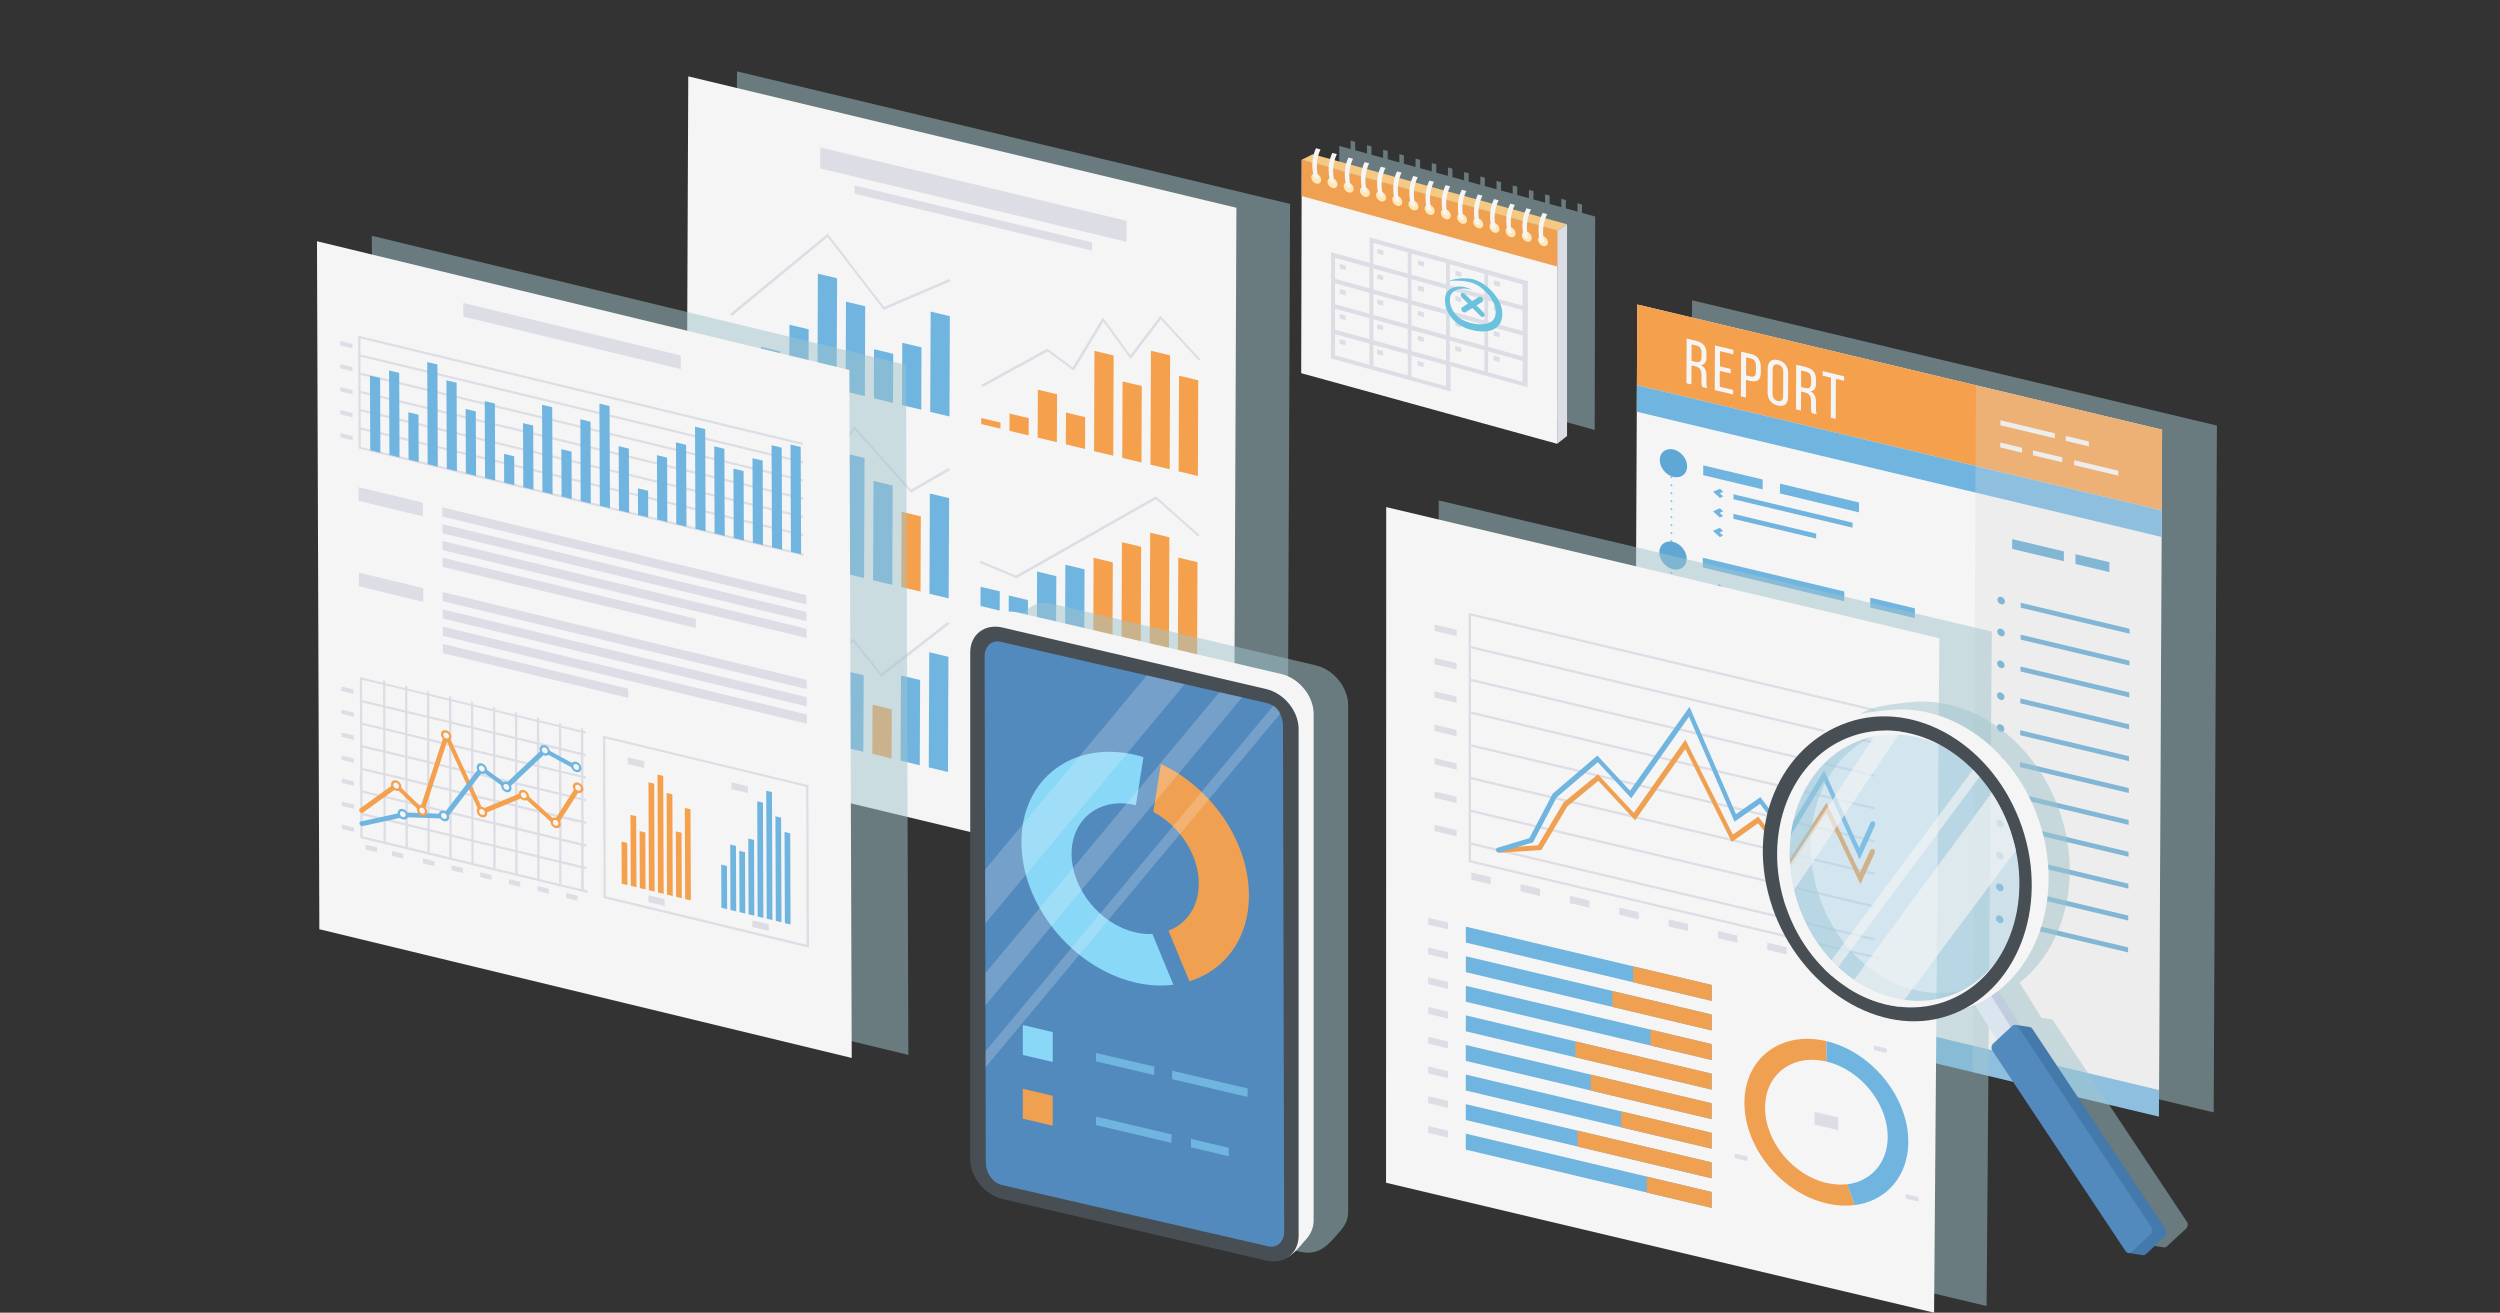 <?xml version="1.0" encoding="UTF-8"?><svg xmlns="http://www.w3.org/2000/svg" width="436.06" height="228.96" viewBox="0 0 436.06 228.96"><rect x="0" y="0" width="436.06" height="228.96" fill="#333333" stroke="none"/><defs><style>.uuid-ed4afc90-959f-4921-a190-b849d79b1c8d{fill:none;}.uuid-806e55f4-88da-4709-8b2b-8b7c082d6a24{fill:#f5c982;}.uuid-bae19e19-67d1-45cf-bd8d-5bbc3327bca8{fill:#f5a04c;}.uuid-1eb00f4f-3df8-4fa2-a1d5-c31163f7fc86,.uuid-106b6ab4-c1cd-471e-a209-375ebfd715d6{fill:#f5f5f5;}.uuid-5bf9313d-f77f-4816-a542-e6a051603246{fill:#ffe8b8;}.uuid-18701a89-3816-4582-9117-f54e06ce3756{fill:#f0a051;}.uuid-fd3896a8-cb2e-4d66-9b13-79401133ac91{fill:#6ac2de;}.uuid-07371dd5-5901-4e44-849c-a543f91d0057{fill:#8ad8f7;}.uuid-9100f993-b4c9-4f5c-ac59-e0edad0d1bca{fill:#bfcdde;}.uuid-7520a691-d323-4cf4-8553-7d34eb7426ec{fill:#dddde6;}.uuid-8b0cef58-8c55-46f7-bd0a-ca8b91a9762d{fill:#dae5f0;}.uuid-bb54facd-8ab5-43b3-97f6-54a8b6738c44{fill:#4479ab;}.uuid-29c2ec91-49b1-4615-a91f-b61ceef3722e{fill:#70b5e0;}.uuid-a21ef0bb-9819-418d-8458-9a1d0d7bd565{fill:#538abd;}.uuid-8d9684f6-afe4-4b75-904c-ae66c625bd79{fill:#484f54;}.uuid-d31a5538-42b9-4e7c-b838-141f3258bf9b{fill:#5fa7d4;}.uuid-7172ca07-acfc-4e13-8a38-6bbede2ace2c{fill:#d9d9d9;opacity:.29;}.uuid-7172ca07-acfc-4e13-8a38-6bbede2ace2c,.uuid-814adc6b-0e7f-4e63-ad55-ecfe03d5fcb8{mix-blend-mode:multiply;}.uuid-814adc6b-0e7f-4e63-ad55-ecfe03d5fcb8{fill:#a1c5cc;opacity:.5;}.uuid-158b5c65-e003-40ea-8290-83b403304871{opacity:.21;}.uuid-d10b4d78-4afd-4a3e-aa1b-044166056073{isolation:isolate;}.uuid-9617803d-41eb-40c7-9ac2-03ee6ad22c90{fill:#9bcde8;opacity:.38;}.uuid-106b6ab4-c1cd-471e-a209-375ebfd715d6{opacity:.63;}</style></defs><g class="uuid-d10b4d78-4afd-4a3e-aa1b-044166056073"><g id="uuid-62557833-1622-4ff0-869e-826bd4d54eee"><g id="uuid-bd2d957a-c07f-4806-a2d1-edfb4cb8338a"><g><rect class="uuid-ed4afc90-959f-4921-a190-b849d79b1c8d" y="0" width="436.06" height="164.53"/><g><g><polygon class="uuid-814adc6b-0e7f-4e63-ad55-ecfe03d5fcb8" points="224.52 156.38 128.05 133.26 128.55 12.45 225.02 35.57 224.52 156.38"/><polygon class="uuid-1eb00f4f-3df8-4fa2-a1d5-c31163f7fc86" points="215.16 156.13 119.55 133.21 120.05 13.32 215.66 36.24 215.16 156.13"/><polygon class="uuid-29c2ec91-49b1-4615-a91f-b61ceef3722e" points="127.82 63.58 127.83 61.54 131.18 62.34 131.17 64.39 127.82 63.58"/><polygon class="uuid-29c2ec91-49b1-4615-a91f-b61ceef3722e" points="132.74 64.76 132.76 60.49 136.11 61.3 136.09 65.57 132.74 64.76"/><polygon class="uuid-29c2ec91-49b1-4615-a91f-b61ceef3722e" points="137.66 65.94 137.7 56.64 141.05 57.44 141.01 66.75 137.66 65.94"/><polygon class="uuid-29c2ec91-49b1-4615-a91f-b61ceef3722e" points="142.58 67.12 142.66 47.74 146.01 48.54 145.93 67.92 142.58 67.12"/><polygon class="uuid-29c2ec91-49b1-4615-a91f-b61ceef3722e" points="147.5 68.3 147.56 52.62 150.91 53.42 150.85 69.1 147.5 68.3"/><polygon class="uuid-29c2ec91-49b1-4615-a91f-b61ceef3722e" points="152.42 69.48 152.45 60.91 155.8 61.71 155.77 70.28 152.42 69.48"/><polygon class="uuid-29c2ec91-49b1-4615-a91f-b61ceef3722e" points="157.33 70.66 157.38 59.79 160.73 60.59 160.69 71.46 157.33 70.66"/><polygon class="uuid-29c2ec91-49b1-4615-a91f-b61ceef3722e" points="162.25 71.84 162.33 54.35 165.68 55.16 165.61 72.64 162.25 71.84"/><polygon class="uuid-bae19e19-67d1-45cf-bd8d-5bbc3327bca8" points="171.15 73.97 171.16 72.91 174.51 73.71 174.51 74.77 171.15 73.97"/><polygon class="uuid-bae19e19-67d1-45cf-bd8d-5bbc3327bca8" points="176.07 75.15 176.09 72.13 179.44 72.94 179.42 75.95 176.07 75.15"/><polygon class="uuid-bae19e19-67d1-45cf-bd8d-5bbc3327bca8" points="180.99 76.33 181.03 67.97 184.38 68.77 184.34 77.13 180.99 76.33"/><polygon class="uuid-bae19e19-67d1-45cf-bd8d-5bbc3327bca8" points="185.91 77.51 185.93 71.96 189.28 72.76 189.26 78.31 185.91 77.51"/><polygon class="uuid-bae19e19-67d1-45cf-bd8d-5bbc3327bca8" points="190.83 78.69 190.9 61.2 194.25 62.01 194.18 79.49 190.83 78.69"/><polygon class="uuid-bae19e19-67d1-45cf-bd8d-5bbc3327bca8" points="195.75 79.87 195.8 66.53 199.15 67.33 199.1 80.67 195.75 79.87"/><polygon class="uuid-bae19e19-67d1-45cf-bd8d-5bbc3327bca8" points="200.67 81.04 200.75 61.18 204.1 61.99 204.02 81.85 200.67 81.04"/><polygon class="uuid-bae19e19-67d1-45cf-bd8d-5bbc3327bca8" points="205.58 82.22 205.65 65.53 209 66.33 208.94 83.03 205.58 82.22"/><polygon class="uuid-bae19e19-67d1-45cf-bd8d-5bbc3327bca8" points="127.69 95.31 127.7 93.27 131.05 94.07 131.04 96.12 127.69 95.31"/><polygon class="uuid-29c2ec91-49b1-4615-a91f-b61ceef3722e" points="132.61 96.49 132.64 90.03 135.99 90.83 135.96 97.29 132.61 96.49"/><polygon class="uuid-bae19e19-67d1-45cf-bd8d-5bbc3327bca8" points="137.53 97.67 137.6 81.59 140.95 82.39 140.88 98.47 137.53 97.67"/><polygon class="uuid-bae19e19-67d1-45cf-bd8d-5bbc3327bca8" points="142.45 98.85 142.5 86.98 145.85 87.78 145.8 99.65 142.45 98.85"/><polygon class="uuid-29c2ec91-49b1-4615-a91f-b61ceef3722e" points="147.37 100.03 147.45 79.09 150.8 79.89 150.72 100.83 147.37 100.03"/><polygon class="uuid-29c2ec91-49b1-4615-a91f-b61ceef3722e" points="152.28 101.21 152.36 83.89 155.71 84.69 155.64 102.01 152.28 101.21"/><polygon class="uuid-bae19e19-67d1-45cf-bd8d-5bbc3327bca8" points="157.2 102.39 157.26 89.26 160.61 90.07 160.56 103.19 157.2 102.39"/><polygon class="uuid-29c2ec91-49b1-4615-a91f-b61ceef3722e" points="162.12 103.57 162.19 86.08 165.55 86.89 165.47 104.37 162.12 103.57"/><polygon class="uuid-29c2ec91-49b1-4615-a91f-b61ceef3722e" points="171.02 105.7 171.04 102.35 174.39 103.15 174.37 106.5 171.02 105.7"/><polygon class="uuid-29c2ec91-49b1-4615-a91f-b61ceef3722e" points="175.94 106.88 175.95 103.86 179.3 104.67 179.29 107.68 175.94 106.88"/><polygon class="uuid-29c2ec91-49b1-4615-a91f-b61ceef3722e" points="180.86 108.06 180.89 99.69 184.25 100.5 184.21 108.86 180.86 108.06"/><polygon class="uuid-29c2ec91-49b1-4615-a91f-b61ceef3722e" points="185.78 109.24 185.82 98.5 189.17 99.31 189.13 110.04 185.78 109.24"/><polygon class="uuid-bae19e19-67d1-45cf-bd8d-5bbc3327bca8" points="190.7 110.42 190.75 97.29 194.1 98.1 194.05 111.22 190.7 110.42"/><polygon class="uuid-bae19e19-67d1-45cf-bd8d-5bbc3327bca8" points="195.62 111.59 195.69 94.57 199.04 95.37 198.97 112.4 195.62 111.59"/><polygon class="uuid-bae19e19-67d1-45cf-bd8d-5bbc3327bca8" points="200.53 112.77 200.62 92.91 203.97 93.72 203.89 113.58 200.53 112.77"/><polygon class="uuid-bae19e19-67d1-45cf-bd8d-5bbc3327bca8" points="205.45 113.95 205.52 97.26 208.87 98.06 208.8 114.76 205.45 113.95"/><polygon class="uuid-bae19e19-67d1-45cf-bd8d-5bbc3327bca8" points="127.57 125.6 127.59 120.05 130.94 120.85 130.92 126.4 127.57 125.6"/><polygon class="uuid-29c2ec91-49b1-4615-a91f-b61ceef3722e" points="132.48 126.78 132.52 117.26 135.88 118.06 135.84 127.58 132.48 126.78"/><polygon class="uuid-bae19e19-67d1-45cf-bd8d-5bbc3327bca8" points="137.4 127.96 137.42 123.98 140.77 124.78 140.76 128.76 137.4 127.96"/><polygon class="uuid-bae19e19-67d1-45cf-bd8d-5bbc3327bca8" points="142.32 129.14 142.35 122.1 145.7 122.9 145.67 129.94 142.32 129.14"/><polygon class="uuid-29c2ec91-49b1-4615-a91f-b61ceef3722e" points="147.24 130.32 147.3 116.98 150.65 117.78 150.59 131.12 147.24 130.32"/><polygon class="uuid-bae19e19-67d1-45cf-bd8d-5bbc3327bca8" points="152.16 131.49 152.19 122.92 155.55 123.73 155.51 132.3 152.16 131.49"/><polygon class="uuid-29c2ec91-49b1-4615-a91f-b61ceef3722e" points="157.08 132.67 157.14 117.81 160.49 118.61 160.43 133.48 157.08 132.67"/><polygon class="uuid-29c2ec91-49b1-4615-a91f-b61ceef3722e" points="162 133.85 162.08 113.76 165.43 114.56 165.35 134.66 162 133.85"/><polygon class="uuid-bae19e19-67d1-45cf-bd8d-5bbc3327bca8" points="170.9 135.99 170.9 134.92 174.25 135.73 174.25 136.79 170.9 135.99"/><polygon class="uuid-bae19e19-67d1-45cf-bd8d-5bbc3327bca8" points="175.82 137.17 175.83 134.15 179.18 134.95 179.17 137.97 175.82 137.17"/><polygon class="uuid-bae19e19-67d1-45cf-bd8d-5bbc3327bca8" points="180.73 138.34 180.75 134.08 184.1 134.88 184.09 139.15 180.73 138.34"/><polygon class="uuid-bae19e19-67d1-45cf-bd8d-5bbc3327bca8" points="185.65 139.52 185.7 129.28 189.05 130.08 189 140.33 185.65 139.52"/><polygon class="uuid-29c2ec91-49b1-4615-a91f-b61ceef3722e" points="190.57 140.7 190.64 123.22 194 124.02 193.92 141.51 190.57 140.7"/><polygon class="uuid-29c2ec91-49b1-4615-a91f-b61ceef3722e" points="195.49 141.88 195.55 126.79 198.9 127.59 198.84 142.68 195.49 141.88"/><polygon class="uuid-29c2ec91-49b1-4615-a91f-b61ceef3722e" points="200.41 143.06 200.49 123.2 203.84 124 203.76 143.86 200.41 143.06"/><polygon class="uuid-29c2ec91-49b1-4615-a91f-b61ceef3722e" points="205.33 144.24 205.4 126.32 208.75 127.12 208.68 145.04 205.33 144.24"/><polygon class="uuid-7520a691-d323-4cf4-8553-7d34eb7426ec" points="196.5 42.18 143.07 29.38 143.08 25.71 196.51 38.52 196.5 42.18"/><polygon class="uuid-7520a691-d323-4cf4-8553-7d34eb7426ec" points="190.48 43.71 149.06 33.78 149.07 32.35 190.49 42.28 190.48 43.71"/><polygon class="uuid-7520a691-d323-4cf4-8553-7d34eb7426ec" points="127.64 55.13 127.34 54.77 144.37 40.75 154.19 53.53 165.62 48.64 165.84 49.03 154.13 54.05 144.36 41.35 127.64 55.13"/><polygon class="uuid-7520a691-d323-4cf4-8553-7d34eb7426ec" points="171.4 67.51 171.14 67.13 182.66 60.81 187.11 64.08 192.38 55.36 197.16 61.95 202.4 55.07 209.38 62.68 209.11 62.93 202.49 55.71 197.21 62.64 192.47 56.11 187.29 64.67 182.71 61.31 171.4 67.51"/><polygon class="uuid-7520a691-d323-4cf4-8553-7d34eb7426ec" points="127.89 87.8 127.57 87.46 139.28 75.97 144.04 81.77 148.97 74.26 158.89 85.4 165.46 81.62 165.72 82.01 158.88 85.93 149.07 74.93 144.13 82.46 139.31 76.59 127.89 87.8"/><polygon class="uuid-7520a691-d323-4cf4-8553-7d34eb7426ec" points="177.32 100.86 170.93 98.18 171 97.8 177.2 100.39 201.62 86.56 209.22 93.31 209 93.6 201.65 87.07 177.32 100.86"/><polygon class="uuid-7520a691-d323-4cf4-8553-7d34eb7426ec" points="139.11 118.6 133.88 111.5 127.82 114.64 127.58 114.25 133.93 110.96 139.14 118.02 148.87 111.37 153.71 117.48 165.34 108.45 165.63 108.81 153.71 118.07 148.86 111.94 139.11 118.6"/><polygon class="uuid-7520a691-d323-4cf4-8553-7d34eb7426ec" points="171.05 130.21 170.79 129.84 192.76 116.44 197.04 122.1 202.83 117.33 209.05 122.26 208.85 122.57 202.91 117.86 197.04 122.71 192.73 117 171.05 130.21"/></g><g><polygon class="uuid-814adc6b-0e7f-4e63-ad55-ecfe03d5fcb8" points="158.44 184 65.27 161.47 64.86 41.13 158.03 63.65 158.44 184"/><polygon class="uuid-1eb00f4f-3df8-4fa2-a1d5-c31163f7fc86" points="148.56 184.53 55.7 162.08 55.29 42.08 148.15 64.53 148.56 184.53"/><path class="uuid-7520a691-d323-4cf4-8553-7d34eb7426ec" d="M63.21,134.92v-.28s-.06,.07-.09,.1c-.1,.1-.2,.2-.3,.29h0s0,.29,0,.29v1.77c.15-.15,.28-.3,.4-.45v-1.72Zm23.64,.76l.81,.59,.28,.07,.5,.12,.05-.05,.28-.27-1.92-.46Zm-14.01,4.48l-1.34-.32,.55,.53,.93,.22,.35,.08h0s.02,0,.04,0l.02,.02h0s.07-.22,.07-.22l.05-.14-.66-.16Zm27.8,2.78l-1.09-.26-.1-.02-.11-.03h0s-.83-.2-.83-.2l-.3-.07-.11,.17-.11,.18,.19,.04,.48,.12,.83,.2,.11,.03,1.21,.3-.17-.44Zm1.86,12.38l-.67-.17v-2.16s-.01-.62-.01-.62v-.67s0-.2,0-.2l.44,.1v-.4s-.45-.11-.45-.11v-1.13s0-.75,0-.75v-1.32s0,0,0,0v-.18s0-.16,0-.16l.44,.11v-.4s-.44-.11-.44-.11v-1.57s-.01-.39-.01-.39v-1.29s0-.29,0-.29l.44,.11v-.4s-.44-.11-.44-.11v-1.14s-.02-2.4-.02-2.4l.44,.11v-.39s-.44-.11-.44-.11v-1.44s-.02-2.1-.02-2.1l.44,.11v-.4s-.44-.11-.44-.11l-.02-3.54,.44,.11v-.39s-.44-.11-.44-.11v-1.06s0,0,0,0v-2.47s.43,.11,.43,.11v-.4s-.44-.11-.44-.11v-.14s0-.25,0-.25l-.4-.1v.4s-1.03-.25-1.03-.25l-1.18-.29-.12-.03-.81-.19-.3-.07v-.39s-.04-.01-.04-.01l-.36-.09v.4s-.5-.12-.5-.12l-.43-.1-.94-.23-1.57-.38v-.4s-.4-.09-.4-.09v.4s-3.44-.83-3.44-.83v-.4s-.4-.09-.4-.09v.4s-3.43-.83-3.43-.83v-.4s-.4-.09-.4-.09v.39s-3.44-.83-3.44-.83v-.39s-.4-.1-.4-.1v.4s-3.43-.83-3.43-.83v-.4s-.4-.1-.4-.1v.4s-3.43-.83-3.43-.83v-.4s-.4-.09-.4-.09v.4s-3.44-.83-3.44-.83v-.4s-.4-.09-.4-.09v.4s-3.43-.83-3.43-.83v-.4s-.4-.09-.4-.09v.39s-3.85-.93-3.85-.93c-.11-.03-.2,.04-.2,.15l.04,10.9h0s0,.02,0,.02v.27s0,.43,0,.43v.07s0,1.26,0,1.26l.02,3.83h0s0,.29,0,.29v1.77s0,.8,0,.8v3.09s.01,.7,.01,.7h0s0,1.62,0,1.62v.62s0,2.02,0,2.02c0,.11,.09,.22,.2,.25l39.46,9.52v-.4Zm-1.11-8.26l-.09-.02-.9-.22-.53-.13-1.27-.3-.19-.05-.46-.11v-.98s0-.29,0-.29v-2.2s0-.08,0-.08h.04s.19,.05,.19,.05l.48,.12,.83,.2,.11,.03,1.21,.3,.57,.14v1.22s0,.56,0,.56v1.7s0,.05,0,.05Zm-3.84-.93l-3.44-.83v-3.54s.25,.06,.25,.06l1.45,.35h0s.23,.06,.23,.06l.93,.22h.02s.08,.02,.08,.02l.47,.12v.44s0,.34,0,.34h0s0,.02,0,.02v.59s0,0,0,0v.21s0,.12,0,.12v1.72s0,.1,0,.1Zm-3.83-.92l-3.44-.83-.02-3.54,3.44,.83,.02,3.54Zm-.02-3.94l-3.44-.83v-.94s0-.95,0-.95h0s0-1.64,0-1.64l3.43,.82v2.54s.02,.97,.02,.97v.04Zm-7.66,2.09l-3.44-.83-.02-3.07h0s0-.46,0-.46l.66,.16h0s2.78,.67,2.78,.67v.48s0,.95,0,.95v2.11Zm-7.27-1.76v-1.44s-.01-2.09-.01-2.09l1.36,.33,.95,.23,1.12,.27v3.54s-3.41-.83-3.41-.83h-.02Zm-.4-.1l-.55-.13-2.89-.7v-1.99s-.02-1.55-.02-1.55l.48,.12,2.96,.71v2.7s.02,.84,.02,.84Zm-3.84-.93l-.21-.05-.83-.2-.66-.16-1.34-.32h0s-.39-.1-.39-.1v-.29s0-.98,0-.98v-2.27s3.43,.83,3.43,.83v.11s0,0,0,0v2.74s0,0,0,0v.68Zm-3.82,3.01l-2.49-.6-.95-.23v-.43s-.01-3.1-.01-3.1l3.44,.83v1.31s0,.24,0,.24h0s0,.11,0,.11v.22s0,.41,0,.41v.18s0,.15,0,.15v.24s0,.68,0,.68Zm-3.45-4.77v-1.04s-.01-2.5-.01-2.5l3.44,.83v1.97s0,.99,0,.99v.58s-3.36-.81-3.36-.81l-.08-.02Zm3.41-6.65v3.54s-3.42-.83-3.42-.83l-.02-3.53,3.44,.83Zm-3.44-1.23l-.02-3.54,3.44,.83,.02,3.54-3.44-.83Zm11.5-.76l.45,.11,2.99,.72v3.54s-1.16-.28-1.16-.28l-.9-.22-1.37-.33v-2.67s0,0,0,0v-.86Zm-3.83,3.01l.84,.2,.83,.2,1.76,.43,.02,3.54-2.84-.68-.6-.14v-.79s0,0,0,0v-2.74Zm3.41-3.02l.02,3.45-1.64-.39-.83-.2-.96-.23-.02-3.53,2.05,.49,.84,.2,.51,.13h.04s0,.09,0,.09Zm-3.81,6.46l-3.44-.83v-3.54s3.43,.83,3.43,.83v3.54Zm-3.44-4.77v-3.54s3.43,.83,3.43,.83v3.54s-3.43-.83-3.43-.83Zm10.27,6.42l-.96-.23-1.62-.39v-3.54s1.56,.38,1.56,.38l.89,.22,.97,.23v.75s0,0,0,0v1.12s0,.34,0,.34v1.32s-.04-.01-.04-.01l-.81-.19Zm5.06-6.25l3.44,.83v2.26s0,0,0,0v1.23s0,.04,0,.04h-.04s-1.05-.26-1.05-.26l-1.92-.46-.43-.1v-.21s0,0,0,0v-3.32Zm3.83,.93l1.51,.37,1.05,.25,.88,.21v3.54s-3.43-.83-3.43-.83v-.52s0-1.24,0-1.24v-1.79Zm3.82-1.82v-1.19s.38,.09,.38,.09l.29,.07,.82,.2,.08,.02,.34,.08,.78,.19,.44,.11,.31,.07v1.05s0,.84,0,.84v1.65s-.52-.13-.52-.13l-.44-.11-.84-.2-.26-.06-.89-.22-.47-.12v-1.11s-.01-1.24-.01-1.24Zm5.14,.05l1.22,.3,.91,.22v1.97s0,.58,0,.58v.99s-1.24-.3-1.24-.3l-1.12-.27-1.08-.26v-1.53s0-.11,0-.11v-.73s0-.61,0-.61c0,0,0,0,0-.01v-.05s0-.5,0-.5h.07s.12,.04,.12,.04l.8,.19h0s.32,.08,.32,.08Zm-1.67,9.5v1.06s0,.44,0,.44l-.24-.06-.44-.11-.94-.22-.7-.17-1.11-.27v-.74s-.01-2.8-.01-2.8l.9,.22,.9,.21,.13,.03,1,.24,.45,.11h.05s0,.24,0,.24v1.81Zm0-2.44l-.12-.03-.45-.1-.99-.24-.14-.04-.9-.21-.83-.2-.02-3.54,.48,.12,.89,.21,.25,.06,.86,.21,.44,.11,.51,.12v3.54Zm-11.5-2.78l-.98-.24-1.15-.27-.95-.23h0s-.35-.09-.35-.09v-3.54s3.42,.83,3.42,.83v3.13s.02,.41,.02,.41Zm-3.44-.43l.1,.02,.96,.23,2.21,.54,.17,.04v.08s.02,3.46,.02,3.46l-2.99-.72-.45-.11v-.88s0-1.05,0-1.05h0s0-1.46,0-1.46v-.15Zm3.85,5.08h0s0-.22,0-.22l.32,.08h0s1.45,.35,1.45,.35h0s1.65,.4,1.65,.4v3.53s-3.43-.83-3.43-.83v-2.37s-.01-.95-.01-.95Zm3.44,.21l-1.03-.25h0s-1.46-.36-1.46-.36l-.94-.23v-3.26s-.01-.28-.01-.28l1.23,.3,.28,.07,.5,.12h0s.24,.06,.24,.06l.8,.19,.37,.09v1.9s0,0,0,0v.95s0,.68,0,.68Zm11.51,2.42v.36s-.74-.18-.74-.18l-1.09-.26-.1-.02-.11-.03h0s-.83-.2-.83-.2l-.3-.07-.18-.04-.09-.02v-.25s0-.92,0-.92v-.56s0-1.82,0-1.82l.35,.08,.11,.03,.86,.21,.27,.07,.64,.16,.34,.08,.86,.21v2.6s0,0,0,0v.58Zm-.02-5.96v.2s0,0,0,0v.07s0,.35,0,.35v.53s0,.03,0,.03h0s0,.27,0,.27v.93s-.93-.22-.93-.22h-.05s-.91-.24-.91-.24h-.04s-.47-.12-.47-.12h0s-.66-.16-.66-.16l-.11-.03h0s-.27-.07-.27-.07v-1.7s0-.02,0-.02t0-.01v-.02s0-1.21,0-1.21c0,0,0-.01,0-.02v-.55s1.09,.26,1.09,.26l1.1,.26,1.25,.3v1.16Zm-3.3-9.82l.81,.2h0s.12,.03,.12,.03l1.17,.28,1.17,.28v.49s0,2.18,0,2.18v.86s-.82-.2-.82-.2l-.84-.21h0s-.4-.09-.4-.09l-1.12-.27-.12-.03-.13-.03v-2.98s-.01-.56-.01-.56l.17,.04Zm-2.55-.61l.93,.22,.42,.1,.63,.15v.36s.01,1.78,.01,1.78v1.39s-.25-.06-.25-.06l-.44-.11-.77-.18-.36-.09-.9-.22-.71-.17-.02-3.54,1.46,.35Zm-1.84,5.15v1.24s0,.63,0,.63l-.54-.13-1.05-.25-1.85-.44v-3.54s3.43,.83,3.43,.83v1.66Zm-.02-5.6v3.54s-3.43-.83-3.43-.83v-3.54s3.43,.83,3.43,.83Zm-3.81,6.55l-3.43-.83-.02-3.53,3.44,.83v3.54Zm-.02-7.47l.02,3.54-3.44-.83-.02-3.54,3.44,.83Zm-3.81,6.55l-3.44-.83v-3.54s3.43,.83,3.43,.83v3.54Zm-.02-7.47v3.54s-3.43-.83-3.43-.83v-3.54s3.43,.83,3.43,.83Zm-3.81,6.55l-3.19-.77h0s-.24-.06-.24-.06v-.48s0,0,0,0v-.74s0-.06,0-.06c0-.01,0-.02,0-.03v-2.23s3.43,.83,3.43,.83v3.54Zm-.02-7.47v3.53s-3.43-.83-3.43-.83v-3.54s3.43,.83,3.43,.83Zm-3.82,4.52v.25s0,0,0,0v.49s0,.03,0,.03h0s0,.45,0,.45v.26s0,.53,0,.53l-.25-.06-.18-.04-.84-.21-2.17-.52-.02-3.54,3.44,.83v1.51Zm-.02-5.45l.02,3.54-3.44-.83v-3.53s3.42,.82,3.42,.82Zm-3.81,6.55l-3.44-.83v-3.54s3.43,.83,3.43,.83v3.53Zm-.02-7.47v3.54s-3.43-.83-3.43-.83v-3.54s3.43,.83,3.43,.83Zm-3.81,6.55l-3.44-.83-.02-3.53,3.44,.83,.02,3.54Zm-6.81,2.29l-.23-.05s0,0,0,0l-.42-.1v-.36s0,0,0,0v-.13s-.02-3.05-.02-3.05l3.65,.89v3.53s-2.98-.72-2.98-.72Zm6.78-9.76l.02,3.54-3.44-.83-.02-3.54,3.44,.83Zm-7.49-1.8l3.66,.88v3.54s-3.64-.88-3.64-.88l-.02-3.53Zm.02,3.94l3.66,.88v3.54s-3.64-.88-3.64-.88l-.02-3.54Zm.03,7.88l.1,.03,.44,.11,.48,.11,2.63,.64v3.54s-2.27-.55-2.27-.55l-.8-.19h0s-.09-.02-.09-.02h0s-.47-.12-.47-.12v-3s-.01-.54-.01-.54Zm.02,6.28v-1.72s0-.28,0-.28v-.34s.24,.06,.24,.06l.14,.04,.89,.22,2.38,.57v2.88s.02,.65,.02,.65l-.68-.16-2.97-.72v-.53s0-.67,0-.67Zm.01,1.6l2.55,.62h0s1.09,.26,1.09,.26v.05s.02,3.23,.02,3.23v.25s-.55-.13-.55-.13h0s-3.09-.75-3.09-.75h-.01s0-1.09,0-1.09v-2.45Zm.02,7.6v-1.77s0-.87,0-.87v-1.02s2.23,.54,2.23,.54h0s1.41,.34,1.41,.34v.22s.01,3.44,.01,3.44l-3.65-.88Zm4.05,.98l-.02-3.63v-.04s.08,.02,.08,.02l3.36,.81,.02,3.66-3.44-.83Zm3.82-4.28v-.04s0-.55,0-.55v-.23s0-1.58,0-1.58l.94,.22,.93,.22,.35,.08h0s.58,.14,.58,.14h0s.3,.08,.3,.08h.04s.3,.08,.3,.08v.87s0,.82,0,.82v1.85s-3.43-.83-3.43-.83v-1.14Zm.01,5.2v-3.66s3.42,.83,3.42,.83v3.66s-3.42-.83-3.42-.83Zm3.82-5.07v-.82s0-.79,0-.79l1.85,.44,.35,.08h0s.44,.11,.44,.11l.14,.04h0s.34,.08,.34,.08l.32,.08v.23s0,0,0,0v3.3s-3.42-.82-3.42-.82v-1.93Zm.01,5.99v-3.66s3.42,.83,3.42,.83v3.66s-3.42-.83-3.42-.83Zm3.81-6.67l3.44,.83v3.53s-3.43-.83-3.43-.83v-3.54Zm.01,7.6v-3.66s3.43,.83,3.43,.83v3.66s-3.43-.83-3.43-.83Zm3.81-6.67l3.44,.83,.02,3.54-3.44-.83-.02-3.54Zm.03,7.6l-.02-3.66,3.44,.83v3.66s-3.42-.83-3.42-.83Zm3.81-6.67l3.44,.83v3.54s-3.43-.83-3.43-.83v-3.54Zm.02,7.6v-3.66s3.42,.83,3.42,.83v3.66s-3.42-.82-3.42-.82Zm3.8-6.68l3.44,.83,.02,3.54-3.44-.83-.02-3.54Zm.03,7.6v-3.66s3.42,.83,3.42,.83v3.66s-3.42-.83-3.42-.83Zm3.81-6.67l3.44,.83v3.54s-3.43-.83-3.43-.83v-3.53Zm.02,7.6v-3.66s3.42,.83,3.42,.83v3.66s-3.42-.83-3.42-.83Zm3.81-6.42v-.25s.65,.16,.65,.16l.22,.05,1.29,.31,.53,.13,.74,.18v1.12s.01,.76,.01,.76v1.65s-.11-.03-.11-.03l-.49-.12-.64-.16-2.2-.53v-3.29Zm.01,7.35v-3.66s2.51,.61,2.51,.61l.62,.15,.3,.07v.39s0,.67,0,.67v2.61s-3.43-.83-3.43-.83Zm-34.79-19.31v-.28s-.06,.07-.09,.1c-.1,.1-.2,.2-.3,.29h0s0,.29,0,.29v1.77c.15-.15,.28-.3,.4-.45v-1.72Zm9.63,5.24l-1.34-.32,.55,.53,.93,.22,.35,.08h0s.02,0,.04,0l.02,.02h0s.07-.22,.07-.22l.05-.14-.66-.16Zm14.01-4.48l.81,.59,.28,.07,.5,.12,.05-.05,.28-.27-1.92-.46Zm13.79,7.26l-1.09-.26-.1-.02-.11-.03h0s-.83-.2-.83-.2l-.3-.07-.11,.17-.11,.18,.19,.04,.48,.12,.83,.2,.11,.03,1.21,.3-.17-.44Z"/><polygon class="uuid-7520a691-d323-4cf4-8553-7d34eb7426ec" points="61.78 145.1 59.64 144.59 59.64 143.83 61.78 144.35 61.78 145.1"/><polygon class="uuid-7520a691-d323-4cf4-8553-7d34eb7426ec" points="61.76 141.09 59.63 140.57 59.62 139.82 61.76 140.33 61.76 141.09"/><polygon class="uuid-7520a691-d323-4cf4-8553-7d34eb7426ec" points="61.75 137.07 59.61 136.56 59.61 135.8 61.74 136.32 61.75 137.07"/><polygon class="uuid-7520a691-d323-4cf4-8553-7d34eb7426ec" points="61.73 133.06 59.6 132.54 59.59 131.79 61.73 132.31 61.73 133.06"/><polygon class="uuid-7520a691-d323-4cf4-8553-7d34eb7426ec" points="61.72 129.05 59.58 128.53 59.58 127.78 61.71 128.29 61.72 129.05"/><polygon class="uuid-7520a691-d323-4cf4-8553-7d34eb7426ec" points="61.7 125.03 59.57 124.52 59.56 123.76 61.7 124.28 61.7 125.03"/><polygon class="uuid-7520a691-d323-4cf4-8553-7d34eb7426ec" points="61.69 121.02 59.55 120.5 59.55 119.75 61.68 120.26 61.69 121.02"/><polygon class="uuid-7520a691-d323-4cf4-8553-7d34eb7426ec" points="65.77 148.66 63.8 148.19 63.79 147.32 65.77 147.8 65.77 148.66"/><polygon class="uuid-7520a691-d323-4cf4-8553-7d34eb7426ec" points="70.35 149.77 68.37 149.29 68.37 148.42 70.34 148.9 70.35 149.77"/><polygon class="uuid-7520a691-d323-4cf4-8553-7d34eb7426ec" points="75.76 151.07 73.78 150.59 73.78 149.73 75.76 150.21 75.76 151.07"/><polygon class="uuid-7520a691-d323-4cf4-8553-7d34eb7426ec" points="80.75 152.28 78.77 151.8 78.77 150.93 80.75 151.41 80.75 152.28"/><polygon class="uuid-7520a691-d323-4cf4-8553-7d34eb7426ec" points="85.74 153.48 83.77 153 83.76 152.14 85.74 152.62 85.74 153.48"/><polygon class="uuid-7520a691-d323-4cf4-8553-7d34eb7426ec" points="90.74 154.69 88.76 154.21 88.76 153.34 90.73 153.82 90.74 154.69"/><polygon class="uuid-7520a691-d323-4cf4-8553-7d34eb7426ec" points="95.73 155.89 93.75 155.41 93.75 154.55 95.72 155.03 95.73 155.89"/><polygon class="uuid-7520a691-d323-4cf4-8553-7d34eb7426ec" points="100.72 157.1 98.74 156.62 98.74 155.75 100.72 156.23 100.72 157.1"/><path class="uuid-7520a691-d323-4cf4-8553-7d34eb7426ec" d="M62.93,77.95v-3.01s77.17,18.6,77.17,18.6v-.4s-77.18-18.6-77.18-18.6v-2.78s77.17,18.6,77.17,18.6v-.4s-77.18-18.6-77.18-18.6v-2.78s77.17,18.6,77.17,18.6v-.4s-77.18-18.6-77.18-18.6v-2.78s77.17,18.6,77.17,18.6v-.4s-77.18-18.6-77.18-18.6v-2.78s77.17,18.6,77.17,18.6v-.4S62.87,61.82,62.87,61.82v-2.78s77.17,18.6,77.17,18.6v-.4S62.66,58.59,62.66,58.59c-.11-.03-.2,.04-.2,.15l.07,19.31c0,.11,.09,.22,.2,.25l77.41,18.65v-.4s-77.21-18.6-77.21-18.6Z"/><polygon class="uuid-7520a691-d323-4cf4-8553-7d34eb7426ec" points="118.76 64.38 80.81 55.23 80.8 52.84 118.75 62 118.76 64.38"/><polygon class="uuid-7520a691-d323-4cf4-8553-7d34eb7426ec" points="73.77 90.07 62.55 87.36 62.54 84.97 73.76 87.68 73.77 90.07"/><polygon class="uuid-7520a691-d323-4cf4-8553-7d34eb7426ec" points="140.65 105.42 77.16 90.1 77.16 88.5 140.65 103.83 140.65 105.42"/><polygon class="uuid-7520a691-d323-4cf4-8553-7d34eb7426ec" points="140.67 108.35 77.18 93.02 77.17 91.43 140.66 106.75 140.67 108.35"/><polygon class="uuid-7520a691-d323-4cf4-8553-7d34eb7426ec" points="140.68 111.27 77.19 95.95 77.18 94.35 140.67 109.67 140.68 111.27"/><polygon class="uuid-7520a691-d323-4cf4-8553-7d34eb7426ec" points="121.37 109.53 77.2 98.87 77.19 97.27 121.36 107.93 121.37 109.53"/><polygon class="uuid-7520a691-d323-4cf4-8553-7d34eb7426ec" points="140.71 120.19 77.22 104.86 77.21 103.27 140.7 118.59 140.71 120.19"/><polygon class="uuid-7520a691-d323-4cf4-8553-7d34eb7426ec" points="140.72 123.21 77.23 107.88 77.23 106.29 140.72 121.61 140.72 123.21"/><polygon class="uuid-7520a691-d323-4cf4-8553-7d34eb7426ec" points="140.73 126.23 77.24 110.9 77.24 109.31 140.73 124.63 140.73 126.23"/><polygon class="uuid-7520a691-d323-4cf4-8553-7d34eb7426ec" points="109.58 121.72 77.26 113.92 77.25 112.33 109.57 120.13 109.58 121.72"/><polygon class="uuid-7520a691-d323-4cf4-8553-7d34eb7426ec" points="73.82 104.98 62.6 102.27 62.6 99.88 73.82 102.59 73.82 104.98"/><polygon class="uuid-7520a691-d323-4cf4-8553-7d34eb7426ec" points="115.95 158.02 113.1 157.33 113.09 156.15 115.95 156.84 115.95 158.02"/><polygon class="uuid-7520a691-d323-4cf4-8553-7d34eb7426ec" points="112.37 133.95 109.51 133.26 109.5 132.09 112.36 132.78 112.37 133.95"/><polygon class="uuid-7520a691-d323-4cf4-8553-7d34eb7426ec" points="130.46 138.32 127.6 137.63 127.59 136.45 130.45 137.14 130.46 138.32"/><polygon class="uuid-7520a691-d323-4cf4-8553-7d34eb7426ec" points="134.09 162.39 131.23 161.7 131.23 160.53 134.09 161.22 134.09 162.39"/><path class="uuid-7520a691-d323-4cf4-8553-7d34eb7426ec" d="M105.58,136.81l-.4,.11,.02,4.23,.4-.11-.02-4.23Zm35.52,26.11v-1.98s-.01-1.43-.01-1.43v-1.95s-.01-.86-.01-.86v-1.28s0-.26,0-.26v-.24s-.01-2.7-.01-2.7l-.06-15.27-4.66-1.12h0s-6.1-1.47-6.1-1.47h0s-8.25-1.99-8.25-1.99h0s-14.64-3.53-14.64-3.53l-2.19-.53v1.12s.03,7.51,.03,7.51l.02,4.23v3.13s.03,6.13,.03,6.13v.58s0,1.54,0,1.54v.15s0,1.03,0,1.03v.59s0,1.43,0,1.43v.86s0,.04,0,.04h.05s1.19,.3,1.19,.3l2.07,.5,.92,.22,1.7,.41h0s.25,.06,.25,.06l2.37,.57,.8,.19,12.4,2.99,3.12,.76,.07,.02,.27,.06,1.73,.42,.91,.22,2.06,.5,1.49,.36,1.97,.48,2.5,.6v-2.36Zm-2.03,1.47l-1.93-.47-1.43-.35-1.98-.47-.86-.21-1.61-.38h0s-.22-.06-.22-.06h0s-2.83-.68-2.83-.68l-14.82-3.58-.5-.12-2.29-.55-.24-.06-1.59-.38-.87-.21-1.98-.47-.27-.06v-.19s0-1.4,0-1.4v-.59s0-1,0-1v-.15s0-1.51,0-1.51v-.52s-.03-6.79-.03-6.79v-3.13s-.03-4.23-.03-4.23l-.02-7.51v-.52s1.02,.24,1.02,.24h0s14.64,3.53,14.64,3.53l8.25,1.99,6.09,1.47h0s5.04,1.22,5.04,1.22l.06,15.83v2.48s0,.23,0,.23v.24s0,1.22,0,1.22v.83s.01,1.87,.01,1.87v1.38s0,1.92,0,1.92v1.55s-1.62-.39-1.62-.39Zm-33.5-27.58l-.4,.11,.02,4.23,.4-.11-.02-4.23Z"/><polygon class="uuid-29c2ec91-49b1-4615-a91f-b61ceef3722e" points="66.35 78.97 64.58 78.55 64.53 65.51 66.3 65.93 66.35 78.97"/><polygon class="uuid-29c2ec91-49b1-4615-a91f-b61ceef3722e" points="69.69 79.78 67.92 79.35 67.86 64.62 69.63 65.04 69.69 79.78"/><polygon class="uuid-29c2ec91-49b1-4615-a91f-b61ceef3722e" points="73.03 80.58 71.26 80.16 71.22 71.91 73 72.33 73.03 80.58"/><polygon class="uuid-29c2ec91-49b1-4615-a91f-b61ceef3722e" points="76.36 81.39 74.59 80.96 74.52 63.15 76.3 63.58 76.36 81.39"/><polygon class="uuid-29c2ec91-49b1-4615-a91f-b61ceef3722e" points="79.7 82.19 77.93 81.77 77.87 66.33 79.64 66.76 79.7 82.19"/><polygon class="uuid-29c2ec91-49b1-4615-a91f-b61ceef3722e" points="83.04 83 81.26 82.57 81.22 71.34 82.99 71.76 83.04 83"/><polygon class="uuid-29c2ec91-49b1-4615-a91f-b61ceef3722e" points="86.37 83.81 84.6 83.38 84.55 69.96 86.32 70.39 86.37 83.81"/><polygon class="uuid-29c2ec91-49b1-4615-a91f-b61ceef3722e" points="89.71 84.61 87.94 84.18 87.92 79.17 89.69 79.6 89.71 84.61"/><polygon class="uuid-29c2ec91-49b1-4615-a91f-b61ceef3722e" points="93.05 85.42 91.27 84.99 91.23 73.8 93 74.23 93.05 85.42"/><polygon class="uuid-29c2ec91-49b1-4615-a91f-b61ceef3722e" points="96.38 86.22 94.61 85.79 94.55 70.61 96.32 71.03 96.38 86.22"/><polygon class="uuid-29c2ec91-49b1-4615-a91f-b61ceef3722e" points="99.72 87.03 97.95 86.6 97.91 78.35 99.69 78.77 99.72 87.03"/><polygon class="uuid-29c2ec91-49b1-4615-a91f-b61ceef3722e" points="103.05 87.83 101.28 87.4 101.23 73.13 103 73.56 103.05 87.83"/><polygon class="uuid-29c2ec91-49b1-4615-a91f-b61ceef3722e" points="106.39 88.64 104.62 88.21 104.55 70.4 106.32 70.83 106.39 88.64"/><polygon class="uuid-29c2ec91-49b1-4615-a91f-b61ceef3722e" points="109.73 89.44 107.96 89.01 107.91 77.82 109.69 78.25 109.73 89.44"/><polygon class="uuid-29c2ec91-49b1-4615-a91f-b61ceef3722e" points="113.06 90.25 111.29 89.82 111.27 85.18 113.05 85.6 113.06 90.25"/><polygon class="uuid-29c2ec91-49b1-4615-a91f-b61ceef3722e" points="116.4 91.05 114.63 90.62 114.59 79.39 116.36 79.82 116.4 91.05"/><polygon class="uuid-29c2ec91-49b1-4615-a91f-b61ceef3722e" points="119.74 91.86 117.96 91.43 117.91 77.16 119.68 77.59 119.74 91.86"/><polygon class="uuid-29c2ec91-49b1-4615-a91f-b61ceef3722e" points="123.07 92.66 121.3 92.24 121.23 74.43 123.01 74.85 123.07 92.66"/><polygon class="uuid-29c2ec91-49b1-4615-a91f-b61ceef3722e" points="126.41 93.47 124.64 93.04 124.58 77.85 126.35 78.28 126.41 93.47"/><polygon class="uuid-29c2ec91-49b1-4615-a91f-b61ceef3722e" points="129.75 94.27 127.97 93.85 127.93 81.74 129.7 82.16 129.75 94.27"/><polygon class="uuid-29c2ec91-49b1-4615-a91f-b61ceef3722e" points="133.08 95.08 131.31 94.65 131.25 79.92 133.03 80.34 133.08 95.08"/><polygon class="uuid-29c2ec91-49b1-4615-a91f-b61ceef3722e" points="136.42 95.88 134.65 95.46 134.58 77.65 136.35 78.08 136.42 95.88"/><polygon class="uuid-29c2ec91-49b1-4615-a91f-b61ceef3722e" points="139.73 96.68 137.96 96.26 137.89 77.54 139.66 77.97 139.73 96.68"/><polygon class="uuid-7520a691-d323-4cf4-8553-7d34eb7426ec" points="61.52 76.81 59.38 76.29 59.38 75.54 61.52 76.06 61.52 76.81"/><polygon class="uuid-7520a691-d323-4cf4-8553-7d34eb7426ec" points="61.5 72.8 59.37 72.28 59.37 71.53 61.5 72.04 61.5 72.8"/><polygon class="uuid-7520a691-d323-4cf4-8553-7d34eb7426ec" points="61.49 68.78 59.35 68.27 59.35 67.51 61.49 68.03 61.49 68.78"/><polygon class="uuid-7520a691-d323-4cf4-8553-7d34eb7426ec" points="61.47 64.77 59.34 64.25 59.34 63.5 61.47 64.01 61.47 64.77"/><polygon class="uuid-7520a691-d323-4cf4-8553-7d34eb7426ec" points="61.46 60.75 59.32 60.24 59.32 59.48 61.46 60 61.46 60.75"/><path class="uuid-bae19e19-67d1-45cf-bd8d-5bbc3327bca8" d="M63.04,141.79c-.1-.03-.21-.09-.29-.19-.15-.2-.15-.45,.01-.56l6.3-4.54,4.32,4.19,4.03-12.34c.13-.41,.74-.32,.95,.14l5.79,12.59,7.18-2.97,5.42,4.9,3.94-6.16c.11-.17,.35-.18,.54-.02,.19,.15,.26,.41,.16,.58l-4.36,6.81-5.7-5.16-7.48,3.09-5.88-12.78-4.15,12.71-4.69-4.54-5.82,4.2c-.08,.06-.18,.07-.28,.04Z"/><path class="uuid-29c2ec91-49b1-4615-a91f-b61ceef3722e" d="M63.09,144.08c-.15-.04-.3-.16-.36-.32-.09-.22,0-.44,.19-.48l7.25-1.58,7.22,.25,6.5-8.44,4.32,3.17,6.66-6.27,5.74,3.11c.21,.11,.33,.37,.27,.56-.06,.2-.28,.26-.5,.15l-5.24-2.84-6.72,6.33-4.24-3.11-6.29,8.18-7.5-.26-7.13,1.56c-.05,.01-.11,0-.17,0Z"/><path class="uuid-1eb00f4f-3df8-4fa2-a1d5-c31163f7fc86" d="M69.81,137.2c0,.39-.31,.63-.71,.54-.39-.09-.71-.49-.71-.88,0-.39,.31-.63,.71-.54,.39,.09,.71,.49,.71,.88Z"/><path class="uuid-bae19e19-67d1-45cf-bd8d-5bbc3327bca8" d="M69.1,136.12c-.5-.12-.91,.19-.9,.69,0,.1,.02,.19,.04,.28,.09,.29,.3,.55,.56,.71,.1,.06,.2,.1,.31,.13,.15,.04,.29,.04,.42,0,.25-.06,.42-.26,.47-.53,.01-.04,.02-.1,.02-.15,0-.5-.41-1-.91-1.13Zm.49,.89s.02,.09,.02,.14c0,.28-.23,.45-.51,.39-.28-.07-.51-.35-.51-.63,0-.03,0-.05,.01-.08,.03-.22,.21-.35,.44-.32h0s.02,0,.04,0c0,0,.01,0,.02,0,.23,.06,.42,.26,.49,.48h0Z"/><path class="uuid-1eb00f4f-3df8-4fa2-a1d5-c31163f7fc86" d="M74.33,141.57c0,.39-.31,.63-.71,.54-.39-.09-.71-.49-.71-.88,0-.39,.31-.63,.71-.54,.39,.09,.71,.49,.71,.88Z"/><path class="uuid-bae19e19-67d1-45cf-bd8d-5bbc3327bca8" d="M74.26,140.9s-.02-.02-.03-.03c-.16-.19-.38-.33-.61-.38-.05-.01-.11-.02-.16-.02-.1,0-.19,0-.27,.03-.08,.02-.15,.05-.21,.1-.13,.1-.22,.25-.25,.43-.01,.04-.02,.09-.02,.15,0,.21,.08,.43,.21,.62,.16,.25,.41,.44,.7,.51,.41,.1,.76-.1,.87-.46,.03-.07,.04-.15,.04-.23,0-.25-.1-.5-.27-.71Zm-.36,.98c-.08,.03-.17,.04-.26,.02h-.01c-.07-.02-.14-.05-.2-.1-.14-.09-.24-.23-.28-.38-.01-.05-.02-.1-.02-.15,0-.28,.22-.45,.51-.38,.21,.05,.39,.22,.46,.42,.03,.07,.04,.14,.04,.21,0,.14-.05,.25-.13,.31-.03,.02-.06,.05-.1,.06Z"/><path class="uuid-1eb00f4f-3df8-4fa2-a1d5-c31163f7fc86" d="M78.54,128.46c0,.39-.31,.63-.71,.54-.39-.09-.71-.49-.71-.88,0-.39,.31-.63,.71-.54,.39,.09,.71,.49,.71,.88Z"/><path class="uuid-bae19e19-67d1-45cf-bd8d-5bbc3327bca8" d="M78.73,128.48c0-.3-.17-.6-.4-.82-.15-.14-.32-.24-.51-.28-.5-.12-.91,.19-.9,.69,0,.28,.13,.56,.33,.77,.15,.17,.36,.3,.58,.36,.19,.05,.36,.03,.51-.04,.1-.04,.18-.1,.24-.19,.09-.11,.14-.24,.15-.41v-.06s0-.02,0-.03Zm-1.35-.06c-.04-.08-.07-.17-.07-.26,0-.28,.23-.45,.51-.38,.28,.07,.51,.35,.51,.63v.03c-.02,.26-.24,.42-.51,.36-.19-.05-.36-.2-.44-.38Z"/><path class="uuid-1eb00f4f-3df8-4fa2-a1d5-c31163f7fc86" d="M84.75,134.23c0,.39-.31,.63-.71,.54-.39-.09-.71-.49-.71-.88,0-.39,.31-.63,.71-.54,.39,.09,.71,.49,.71,.88Z"/><path class="uuid-29c2ec91-49b1-4615-a91f-b61ceef3722e" d="M84.04,133.15c-.5-.12-.91,.19-.9,.69,0,.17,.05,.33,.13,.49,.14,.27,.38,.5,.67,.6h0s.06,.03,.1,.04c.21,.05,.4,.02,.55-.05,.22-.11,.35-.34,.36-.63h0c0-.5-.41-1.01-.91-1.13Zm.51,1.03c0,.28-.22,.45-.51,.39-.27-.06-.49-.33-.51-.59,0-.01,0-.03,0-.04,0-.22,.14-.37,.34-.39,.02,0,.04,0,.07,0,.03,0,.07,0,.1,.01,.2,.05,.38,.21,.46,.4,.03,.08,.05,.15,.05,.23Z"/><path class="uuid-1eb00f4f-3df8-4fa2-a1d5-c31163f7fc86" d="M84.78,141.8c0,.39-.31,.63-.71,.54-.39-.09-.71-.49-.71-.88,0-.39,.31-.63,.71-.54,.39,.09,.71,.49,.71,.88Z"/><path class="uuid-bae19e19-67d1-45cf-bd8d-5bbc3327bca8" d="M84.96,141.7h0c-.05-.3-.22-.58-.47-.77-.13-.1-.27-.17-.43-.21-.03,0-.05-.01-.08-.01-.29-.04-.54,.05-.68,.25h0c-.09,.12-.14,.28-.14,.46,0,.5,.41,1.01,.91,1.13,.5,.12,.91-.19,.9-.69,0-.05,0-.1-.01-.15Zm-.89,.44s-.06-.02-.1-.03h0c-.07-.04-.14-.08-.2-.15,0,0,0,0,0,0-.11-.11-.19-.27-.2-.43v-.02c0-.28,.23-.45,.51-.38,.28,.07,.51,.35,.51,.63,0,.04,0,.07-.02,.11-.05,.21-.24,.33-.49,.28Z"/><path class="uuid-1eb00f4f-3df8-4fa2-a1d5-c31163f7fc86" d="M92.07,138.87c0,.39-.31,.63-.71,.54-.39-.09-.71-.49-.71-.88,0-.39,.31-.63,.71-.54,.39,.09,.71,.49,.71,.88Z"/><path class="uuid-bae19e19-67d1-45cf-bd8d-5bbc3327bca8" d="M91.36,137.79c-.49-.12-.9,.19-.9,.68t0,.01c0,.29,.14,.58,.35,.8,.15,.16,.35,.28,.56,.33,.19,.05,.36,.03,.51-.04,.23-.09,.39-.32,.39-.61v-.04c0-.5-.41-1.01-.91-1.13Zm.51,1.03c0,.24-.16,.4-.38,.4-.04,0-.09,0-.13-.01-.07-.01-.12-.04-.18-.08-.2-.12-.33-.34-.33-.55,0-.15,.06-.26,.16-.34,0,0,.01,0,.02,0t.01,0s.05-.03,.08-.03c0,0,0,0,0,0,.07-.02,.15-.02,.24,0,.03,0,.06,.02,.09,.03h0c.13,.06,.25,.17,.33,.3,.05,.09,.08,.19,.08,.3Z"/><path class="uuid-1eb00f4f-3df8-4fa2-a1d5-c31163f7fc86" d="M89.03,137.43c0,.39-.31,.63-.71,.54-.39-.09-.71-.49-.71-.88,0-.39,.31-.63,.71-.54,.39,.09,.71,.49,.71,.88Z"/><path class="uuid-29c2ec91-49b1-4615-a91f-b61ceef3722e" d="M89.13,137.06c-.09-.21-.25-.4-.44-.54-.06-.04-.13-.08-.2-.11-.05-.03-.12-.05-.18-.06-.14-.03-.26-.04-.37,0-.04,0-.09,.02-.13,.04-.23,.1-.38,.31-.4,.59v.06c0,.5,.41,1.01,.91,1.13,.5,.13,.91-.19,.9-.68,0-.14-.03-.29-.1-.42Zm-.3,.32c0,.28-.23,.46-.51,.39-.23-.06-.42-.25-.49-.48-.01-.05-.02-.1-.02-.15,0-.28,.22-.46,.51-.39,.27,.07,.49,.33,.51,.6,0,.01,0,.02,0,.03Z"/><path class="uuid-1eb00f4f-3df8-4fa2-a1d5-c31163f7fc86" d="M95.72,131.07c0,.39-.31,.63-.71,.54-.39-.09-.71-.49-.71-.88,0-.39,.31-.63,.71-.54,.39,.09,.71,.49,.71,.88Z"/><path class="uuid-29c2ec91-49b1-4615-a91f-b61ceef3722e" d="M95.91,130.99s0-.02,0-.02,0,0,0-.01c-.04-.2-.13-.4-.27-.56-.02-.03-.05-.06-.07-.09-.15-.15-.35-.28-.56-.33-.08-.02-.16-.03-.24-.02-.12,0-.22,.03-.31,.08-.22,.11-.36,.33-.36,.63,0,.13,.03,.25,.08,.38,.09,.22,.23,.41,.42,.55,.06,.04,.12,.09,.19,.12,.07,.04,.14,.07,.22,.08,.18,.04,.35,.03,.49-.03,.07-.03,.12-.06,.17-.11,.08-.06,.15-.15,.18-.24,.04-.09,.06-.2,.06-.31,0-.04,0-.08,0-.12Zm-.71,.42h0s-.06,0-.08,0c-.03,0-.07,0-.1-.02-.15-.03-.28-.13-.37-.25-.09-.11-.14-.24-.14-.38v-.03c.01-.15,.09-.28,.21-.33,.08-.04,.18-.06,.3-.03,.17,.04,.32,.16,.42,.31,.06,.1,.09,.21,.1,.32,0,.21-.13,.36-.32,.39Z"/><path class="uuid-1eb00f4f-3df8-4fa2-a1d5-c31163f7fc86" d="M101.21,133.94c0,.39-.31,.63-.71,.54-.39-.09-.71-.49-.71-.88,0-.39,.31-.63,.71-.54,.39,.09,.71,.49,.71,.88Z"/><path class="uuid-29c2ec91-49b1-4615-a91f-b61ceef3722e" d="M101.36,133.68c-.12-.39-.46-.72-.86-.82-.09-.02-.17-.03-.26-.02-.19,.01-.36,.09-.47,.22-.11,.12-.17,.29-.17,.49,0,.09,.02,.18,.04,.27,.08,.27,.26,.51,.49,.68,.12,.08,.24,.14,.38,.17,.4,.1,.74-.08,.85-.41,.03-.08,.05-.17,.05-.28,0-.1-.02-.21-.05-.3Zm-.85,.6c-.08-.02-.15-.06-.21-.1t-.01,0s-.09-.08-.13-.13c-.09-.11-.15-.25-.15-.39,0-.17,.08-.3,.2-.36h0c.08-.05,.19-.06,.3-.03,.28,.07,.51,.35,.51,.63,0,.28-.22,.45-.51,.39Z"/><path class="uuid-1eb00f4f-3df8-4fa2-a1d5-c31163f7fc86" d="M101.54,137.57c0,.39-.31,.63-.71,.54-.39-.09-.71-.49-.71-.88,0-.39,.31-.63,.71-.54,.39,.09,.71,.49,.71,.88Z"/><path class="uuid-bae19e19-67d1-45cf-bd8d-5bbc3327bca8" d="M101.37,136.81c-.15-.15-.34-.26-.54-.31-.27-.06-.5-.01-.67,.13-.15,.12-.24,.32-.24,.55,0,.2,.07,.41,.18,.58,.05,.09,.13,.17,.2,.25,.07,.07,.15,.13,.23,.17,.08,.05,.18,.1,.28,.12h.02c.21,.05,.39,.03,.54-.05,.16-.08,.27-.22,.33-.39,.03-.07,.04-.16,.04-.24,0-.3-.15-.6-.37-.82Zm-1.03,.59s-.02-.08-.02-.12c0-.23,.14-.38,.34-.4h0s.1,0,.16,.01c.27,.06,.49,.33,.51,.59,0,.02,0,.03,0,.04,0,.2-.11,.34-.28,.39-.07,.02-.14,.02-.23,0-.24-.06-.45-.28-.5-.51Z"/><path class="uuid-1eb00f4f-3df8-4fa2-a1d5-c31163f7fc86" d="M97.63,143.69c0,.39-.31,.63-.71,.54-.39-.09-.71-.49-.71-.88,0-.39,.31-.63,.71-.54,.39,.09,.71,.49,.71,.88Z"/><path class="uuid-bae19e19-67d1-45cf-bd8d-5bbc3327bca8" d="M97.68,143.21c-.03-.06-.07-.12-.12-.17-.13-.16-.29-.29-.48-.36-.01,0-.02-.01-.03-.01-.02-.01-.04-.02-.06-.02l-.07-.02c-.21-.05-.4-.03-.55,.06-.05,.02-.09,.05-.13,.09-.14,.13-.23,.31-.22,.54h0c0,.48,.37,.96,.84,1.1l.07,.02c.25,.06,.47,0,.63-.12,.02,0,.03-.02,.03-.03,.02-.01,.05-.03,.06-.06,.11-.12,.17-.29,.17-.49,0-.18-.06-.37-.16-.53Zm-.52,.82c-.07,.02-.15,.02-.23,0-.1-.03-.19-.07-.27-.15-.01,0-.02-.02-.03-.02-.13-.12-.21-.29-.21-.46,0-.04,0-.08,.02-.11,.04-.16,.16-.26,.31-.28,0,0,0,0,.01,0,.05,0,.1,0,.16,0,.11,.03,.21,.09,.3,.17,0,0,0,0,0,0,.03,.02,.05,.05,.07,.07h0c.08,.11,.12,.22,.13,.34,0,.01,0,.03,0,.04,0,.04,0,.08-.02,.12h0c-.04,.14-.13,.23-.26,.27Z"/><path class="uuid-1eb00f4f-3df8-4fa2-a1d5-c31163f7fc86" d="M78.14,142.49c0,.39-.31,.63-.71,.54-.39-.09-.71-.49-.71-.88,0-.39,.31-.63,.71-.54,.39,.09,.71,.49,.71,.88Z"/><path class="uuid-29c2ec91-49b1-4615-a91f-b61ceef3722e" d="M78.3,142.26c-.04-.15-.12-.3-.23-.43-.1-.12-.21-.22-.35-.29-.09-.06-.19-.1-.29-.13-.25-.06-.47-.01-.64,.11-.12,.09-.21,.23-.24,.4-.01,.06-.02,.11-.02,.18,0,.23,.08,.45,.23,.65,.16,.23,.41,.41,.68,.48,.5,.13,.91-.19,.91-.68,0-.09-.02-.19-.05-.28Zm-1.01,.51c-.21-.12-.36-.35-.36-.57,0-.1,.03-.2,.09-.26,.09-.12,.25-.17,.42-.13,.02,0,.04,.01,.06,.02h0c.25,.09,.45,.35,.45,.61,0,.15-.07,.28-.17,.34-.09,.06-.2,.08-.33,.05-.05-.01-.1-.03-.15-.06Z"/><path class="uuid-1eb00f4f-3df8-4fa2-a1d5-c31163f7fc86" d="M70.97,142.2c0,.39-.31,.63-.71,.54-.39-.09-.71-.49-.71-.88,0-.39,.31-.63,.71-.54,.39,.09,.71,.49,.71,.88Z"/><path class="uuid-29c2ec91-49b1-4615-a91f-b61ceef3722e" d="M71.12,141.96c-.02-.08-.06-.16-.1-.24-.07-.14-.18-.27-.3-.36-.14-.12-.3-.2-.46-.24-.5-.12-.91,.19-.9,.68,0,.02,0,.05,0,.07,.02,.29,.17,.57,.4,.78,.14,.13,.32,.23,.51,.28,.17,.04,.32,.03,.46-.02,.18-.06,.32-.18,.38-.37h0s.01-.02,.02-.04c.03-.08,.04-.17,.04-.26s-.02-.19-.04-.28Zm-.86,.57c-.28-.07-.51-.35-.51-.63,0-.04,0-.09,.02-.12,.05-.21,.25-.32,.49-.27,.12,.03,.23,.1,.31,.19,.06,.06,.12,.14,.15,.22,.03,.07,.05,.14,.05,.21,0,.08-.01,.14-.04,.2-.04,.09-.11,.15-.2,.18h0c-.07,.03-.14,.03-.23,.02-.01,0-.02,0-.03,0Z"/><polygon class="uuid-bae19e19-67d1-45cf-bd8d-5bbc3327bca8" points="109.44 154.38 108.44 154.14 108.41 146.79 109.41 147.03 109.44 154.38"/><polygon class="uuid-bae19e19-67d1-45cf-bd8d-5bbc3327bca8" points="111.02 154.76 110.02 154.52 109.97 142.14 110.97 142.38 111.02 154.76"/><polygon class="uuid-bae19e19-67d1-45cf-bd8d-5bbc3327bca8" points="112.6 155.14 111.6 154.9 111.56 144.96 112.56 145.2 112.6 155.14"/><polygon class="uuid-bae19e19-67d1-45cf-bd8d-5bbc3327bca8" points="114.18 155.52 113.18 155.28 113.11 136.45 114.11 136.69 114.18 155.52"/><polygon class="uuid-bae19e19-67d1-45cf-bd8d-5bbc3327bca8" points="115.76 155.91 114.76 155.66 114.69 135.1 115.68 135.34 115.76 155.91"/><polygon class="uuid-bae19e19-67d1-45cf-bd8d-5bbc3327bca8" points="117.34 156.29 116.34 156.05 116.28 138.32 117.28 138.56 117.34 156.29"/><polygon class="uuid-bae19e19-67d1-45cf-bd8d-5bbc3327bca8" points="118.92 156.67 117.93 156.43 117.88 145.01 118.88 145.25 118.92 156.67"/><polygon class="uuid-bae19e19-67d1-45cf-bd8d-5bbc3327bca8" points="120.5 157.05 119.51 156.81 119.45 140.92 120.44 141.16 120.5 157.05"/><polygon class="uuid-29c2ec91-49b1-4615-a91f-b61ceef3722e" points="126.83 158.58 125.83 158.34 125.8 150.8 126.8 151.04 126.83 158.58"/><polygon class="uuid-29c2ec91-49b1-4615-a91f-b61ceef3722e" points="128.41 158.96 127.41 158.72 127.37 147.3 128.37 147.54 128.41 158.96"/><polygon class="uuid-29c2ec91-49b1-4615-a91f-b61ceef3722e" points="129.99 159.34 128.99 159.1 128.95 148.41 129.95 148.65 129.99 159.34"/><polygon class="uuid-29c2ec91-49b1-4615-a91f-b61ceef3722e" points="131.57 159.72 130.57 159.48 130.52 146.26 131.52 146.5 131.57 159.72"/><polygon class="uuid-29c2ec91-49b1-4615-a91f-b61ceef3722e" points="133.15 160.1 132.15 159.86 132.08 139.76 133.08 140 133.15 160.1"/><polygon class="uuid-29c2ec91-49b1-4615-a91f-b61ceef3722e" points="134.73 160.48 133.73 160.24 133.65 137.92 134.65 138.16 134.73 160.48"/><polygon class="uuid-29c2ec91-49b1-4615-a91f-b61ceef3722e" points="136.31 160.87 135.32 160.62 135.25 142.38 136.24 142.62 136.31 160.87"/><polygon class="uuid-29c2ec91-49b1-4615-a91f-b61ceef3722e" points="137.89 161.25 136.9 161.01 136.84 145.12 137.83 145.36 137.89 161.25"/></g><g><polygon class="uuid-814adc6b-0e7f-4e63-ad55-ecfe03d5fcb8" points="386.68 74.23 295.14 52.38 294.61 167.56 294.61 167.56 294.59 172.19 386.12 194.03 386.14 189.4 386.14 189.4 386.68 74.23"/><polygon class="uuid-1eb00f4f-3df8-4fa2-a1d5-c31163f7fc86" points="376.58 192.45 285.04 170.61 285.58 53.11 377.12 74.95 376.58 192.45"/><polygon class="uuid-bae19e19-67d1-45cf-bd8d-5bbc3327bca8" points="377.05 89.03 285.51 67.19 285.58 53.11 377.12 74.95 377.05 89.03"/><polygon class="uuid-29c2ec91-49b1-4615-a91f-b61ceef3722e" points="377.03 93.66 285.49 71.82 285.51 67.19 377.05 89.03 377.03 93.66"/><polygon class="uuid-29c2ec91-49b1-4615-a91f-b61ceef3722e" points="376.56 194.76 285.03 172.92 285.05 168.29 376.59 190.13 376.56 194.76"/><g><path class="uuid-29c2ec91-49b1-4615-a91f-b61ceef3722e" d="M291.68,155.7l-.28-.07v-.28s.28,.07,.28,.07v.28Zm0-1.39l-.28-.07v-.28s.28,.07,.28,.07v.28Zm0-1.39l-.28-.07v-.28s.28,.07,.28,.07v.28Zm0-1.39l-.28-.07v-.28s.28,.07,.28,.07v.28Zm0-1.39l-.28-.07v-.28s.28,.07,.28,.07v.28Zm0-1.39l-.28-.07v-.28s.28,.07,.28,.07v.28Zm0-1.39l-.28-.07v-.28s.28,.07,.28,.07v.28Zm0-1.39l-.28-.07v-.28s.28,.07,.28,.07v.28Zm0-1.39l-.28-.07v-.28s.28,.07,.28,.07v.28Zm0-1.39l-.28-.07v-.28s.28,.07,.28,.07v.28Zm0-1.39l-.28-.07v-.28s.28,.07,.28,.07v.28Zm0-1.39l-.28-.07v-.28s.28,.07,.28,.07v.28Zm0-1.39l-.28-.07v-.28s.28,.07,.28,.07v.28Zm0-1.39l-.28-.07v-.28s.28,.07,.28,.07v.28Zm0-1.39l-.28-.07v-.28s.28,.07,.28,.07v.28Zm0-1.39l-.28-.07v-.28s.28,.07,.28,.07v.28Zm0-1.39l-.28-.07v-.28s.28,.07,.28,.07v.28Zm0-1.39l-.28-.07v-.28s.28,.07,.28,.07v.28Zm0-1.39l-.28-.07v-.28s.28,.07,.28,.07v.28Zm0-1.39l-.28-.07v-.28s.28,.07,.28,.07v.28Zm0-1.39l-.28-.07v-.28s.28,.07,.28,.07v.28Zm0-1.39l-.28-.07v-.28s.28,.07,.28,.07v.28Zm0-1.39l-.28-.07v-.28s.28,.07,.28,.07v.28Zm0-1.39l-.28-.07v-.28s.28,.07,.28,.07v.28Zm0-1.39l-.28-.07v-.28s.28,.07,.28,.07v.28Zm0-1.39l-.28-.07v-.28s.28,.07,.28,.07v.28Zm0-1.39l-.28-.07v-.28s.28,.07,.28,.07v.28Zm0-1.39l-.28-.07v-.28s.28,.07,.28,.07v.28Zm0-1.39l-.28-.07v-.28s.28,.07,.28,.07v.28Zm0-1.39l-.28-.07v-.28s.28,.07,.28,.07v.28Zm0-1.39l-.28-.07v-.28s.28,.07,.28,.07v.28Zm0-1.39l-.28-.07v-.28s.28,.07,.28,.07v.28Zm0-1.39l-.28-.07v-.28s.28,.07,.28,.07v.28Zm0-1.39l-.28-.07v-.28s.28,.07,.28,.07v.28Zm0-1.39l-.28-.07v-.28s.28,.07,.28,.07v.28Zm0-1.39l-.28-.07v-.28s.28,.07,.28,.07v.28Zm0-1.39l-.28-.07v-.28s.28,.07,.28,.07v.28Zm0-1.39l-.28-.07v-.28s.28,.07,.28,.07v.28Zm0-1.39l-.28-.07v-.28s.28,.07,.28,.07v.28Zm0-1.39l-.28-.07v-.28s.28,.07,.28,.07v.28Zm0-1.39l-.28-.07v-.28s.28,.07,.28,.07v.28Zm0-1.39l-.28-.07v-.28s.28,.07,.28,.07v.28Zm0-1.39l-.28-.07v-.28s.28,.07,.28,.07v.28Zm0-1.39l-.28-.07v-.28s.28,.07,.28,.07v.28Zm0-1.39l-.28-.07v-.28s.28,.07,.28,.07v.28Zm0-1.39l-.28-.07v-.28s.28,.07,.28,.07v.28Zm0-1.39l-.28-.07v-.28s.28,.07,.28,.07v.28Zm0-1.39l-.28-.07v-.28s.28,.07,.28,.07v.28Zm0-1.39l-.28-.07v-.28s.28,.07,.28,.07v.28Zm0-1.39l-.28-.07v-.28s.28,.07,.28,.07v.28Zm0-1.39l-.28-.07v-.28s.28,.07,.28,.07v.28Zm0-1.39l-.28-.07v-.28s.28,.07,.28,.07v.28Zm0-1.39l-.28-.07v-.28s.28,.07,.28,.07v.28Zm0-1.39l-.28-.07v-.28s.28,.07,.28,.07v.28Zm0-1.39l-.28-.07v-.28s.28,.07,.28,.07v.28Zm0-1.39l-.28-.07v-.28s.28,.07,.28,.07v.28Z"/><polygon class="uuid-29c2ec91-49b1-4615-a91f-b61ceef3722e" points="323.12 92.04 302.36 87.08 302.37 86.22 323.13 91.17 323.12 92.04"/><polygon class="uuid-29c2ec91-49b1-4615-a91f-b61ceef3722e" points="307.45 85.36 297.08 82.88 297.09 81.17 307.46 83.64 307.45 85.36"/><polygon class="uuid-29c2ec91-49b1-4615-a91f-b61ceef3722e" points="324.25 89.37 310.46 86.07 310.47 84.36 324.26 87.65 324.25 89.37"/><polygon class="uuid-29c2ec91-49b1-4615-a91f-b61ceef3722e" points="321.68 104.88 297.01 98.99 297.01 97.28 321.69 103.17 321.68 104.88"/><polygon class="uuid-29c2ec91-49b1-4615-a91f-b61ceef3722e" points="333.99 107.82 326.22 105.97 326.23 104.25 334 106.11 333.99 107.82"/><polygon class="uuid-29c2ec91-49b1-4615-a91f-b61ceef3722e" points="303.2 121.44 296.91 119.94 296.92 118.22 303.2 119.72 303.2 121.44"/><polygon class="uuid-29c2ec91-49b1-4615-a91f-b61ceef3722e" points="337.88 129.71 324.08 126.42 324.09 124.71 337.88 128 337.88 129.71"/><polygon class="uuid-29c2ec91-49b1-4615-a91f-b61ceef3722e" points="320.01 125.45 307.79 122.53 307.8 120.82 320.02 123.73 320.01 125.45"/><polygon class="uuid-29c2ec91-49b1-4615-a91f-b61ceef3722e" points="310.18 147.04 296.8 143.84 296.81 142.13 310.19 145.32 310.18 147.04"/><polygon class="uuid-29c2ec91-49b1-4615-a91f-b61ceef3722e" points="330.87 151.97 314.71 148.12 314.72 146.41 330.88 150.26 330.87 151.97"/><polygon class="uuid-29c2ec91-49b1-4615-a91f-b61ceef3722e" points="301.92 157.84 296.74 156.61 296.75 154.89 301.93 156.13 301.92 157.84"/><polygon class="uuid-29c2ec91-49b1-4615-a91f-b61ceef3722e" points="321.41 162.49 306.09 158.84 306.1 157.12 321.42 160.78 321.41 162.49"/><polygon class="uuid-29c2ec91-49b1-4615-a91f-b61ceef3722e" points="299.99 86.86 298.8 85.77 300 85.25 300.58 85.78 299.97 86.05 300.58 86.6 299.99 86.86"/><polygon class="uuid-29c2ec91-49b1-4615-a91f-b61ceef3722e" points="316.78 93.94 302.35 90.5 302.35 89.63 316.79 93.08 316.78 93.94"/><polygon class="uuid-29c2ec91-49b1-4615-a91f-b61ceef3722e" points="299.98 90.27 298.79 89.18 299.99 88.66 300.57 89.19 299.95 89.46 300.56 90.02 299.98 90.27"/><polygon class="uuid-29c2ec91-49b1-4615-a91f-b61ceef3722e" points="299.96 93.68 298.77 92.59 299.97 92.07 300.55 92.61 299.94 92.87 300.55 93.43 299.96 93.68"/><polygon class="uuid-29c2ec91-49b1-4615-a91f-b61ceef3722e" points="312.67 106.23 302.28 103.75 302.29 102.89 312.67 105.37 312.67 106.23"/><polygon class="uuid-29c2ec91-49b1-4615-a91f-b61ceef3722e" points="299.92 103.53 298.73 102.44 299.93 101.92 300.51 102.45 299.89 102.71 300.5 103.27 299.92 103.53"/><polygon class="uuid-29c2ec91-49b1-4615-a91f-b61ceef3722e" points="322.14 111.91 302.27 107.16 302.27 106.3 322.14 111.04 322.14 111.91"/><polygon class="uuid-29c2ec91-49b1-4615-a91f-b61ceef3722e" points="299.9 106.94 298.71 105.85 299.91 105.33 300.49 105.86 299.88 106.13 300.49 106.69 299.9 106.94"/><polygon class="uuid-29c2ec91-49b1-4615-a91f-b61ceef3722e" points="316.34 113.94 302.25 110.58 302.26 109.71 316.34 113.08 316.34 113.94"/><polygon class="uuid-29c2ec91-49b1-4615-a91f-b61ceef3722e" points="299.89 110.35 298.69 109.26 299.89 108.74 300.48 109.27 299.86 109.54 300.47 110.1 299.89 110.35"/><polygon class="uuid-29c2ec91-49b1-4615-a91f-b61ceef3722e" points="313.19 116.4 302.24 113.79 302.24 112.93 313.19 115.54 313.19 116.4"/><polygon class="uuid-29c2ec91-49b1-4615-a91f-b61ceef3722e" points="299.87 113.57 298.68 112.48 299.88 111.96 300.46 112.49 299.85 112.75 300.46 113.31 299.87 113.57"/><polygon class="uuid-29c2ec91-49b1-4615-a91f-b61ceef3722e" points="318.25 128.39 302.19 124.56 302.19 123.69 318.25 127.53 318.25 128.39"/><polygon class="uuid-29c2ec91-49b1-4615-a91f-b61ceef3722e" points="299.82 124.33 298.63 123.24 299.83 122.72 300.41 123.25 299.8 123.52 300.41 124.08 299.82 124.33"/><polygon class="uuid-29c2ec91-49b1-4615-a91f-b61ceef3722e" points="314.34 130.87 302.17 127.97 302.18 127.11 314.34 130.01 314.34 130.87"/><polygon class="uuid-29c2ec91-49b1-4615-a91f-b61ceef3722e" points="299.81 127.74 298.61 126.65 299.81 126.13 300.39 126.67 299.78 126.93 300.39 127.49 299.81 127.74"/><polygon class="uuid-29c2ec91-49b1-4615-a91f-b61ceef3722e" points="324.04 136.6 302.16 131.38 302.16 130.52 324.04 135.74 324.04 136.6"/><polygon class="uuid-29c2ec91-49b1-4615-a91f-b61ceef3722e" points="299.79 131.16 298.6 130.07 299.8 129.55 300.38 130.08 299.77 130.35 300.38 130.9 299.79 131.16"/><polygon class="uuid-29c2ec91-49b1-4615-a91f-b61ceef3722e" points="318.2 138.53 302.14 134.69 302.15 133.83 318.2 137.66 318.2 138.53"/><polygon class="uuid-29c2ec91-49b1-4615-a91f-b61ceef3722e" points="299.77 134.47 298.58 133.38 299.78 132.86 300.36 133.39 299.75 133.66 300.36 134.22 299.77 134.47"/><polygon class="uuid-29c2ec91-49b1-4615-a91f-b61ceef3722e" points="315.18 141.22 302.13 138.11 302.13 137.25 315.19 140.36 315.18 141.22"/><polygon class="uuid-29c2ec91-49b1-4615-a91f-b61ceef3722e" points="299.76 137.88 298.57 136.79 299.77 136.27 300.35 136.8 299.73 137.07 300.34 137.63 299.76 137.88"/><polygon class="uuid-29c2ec91-49b1-4615-a91f-b61ceef3722e" points="312.14 150.92 302.08 148.52 302.08 147.65 312.14 150.05 312.14 150.92"/><polygon class="uuid-29c2ec91-49b1-4615-a91f-b61ceef3722e" points="299.71 148.29 298.52 147.2 299.72 146.68 300.3 147.21 299.69 147.48 300.3 148.04 299.71 148.29"/><polygon class="uuid-29c2ec91-49b1-4615-a91f-b61ceef3722e" points="319.34 156.05 302.06 151.93 302.07 151.07 319.34 155.19 319.34 156.05"/><polygon class="uuid-29c2ec91-49b1-4615-a91f-b61ceef3722e" points="299.7 151.7 298.5 150.61 299.7 150.09 300.28 150.63 299.67 150.89 300.28 151.45 299.7 151.7"/><polygon class="uuid-29c2ec91-49b1-4615-a91f-b61ceef3722e" points="316.37 165.38 302.02 161.95 302.02 161.09 316.38 164.52 316.37 165.38"/><polygon class="uuid-29c2ec91-49b1-4615-a91f-b61ceef3722e" points="299.65 161.73 298.46 160.64 299.66 160.12 300.24 160.65 299.62 160.92 300.23 161.48 299.65 161.73"/><polygon class="uuid-29c2ec91-49b1-4615-a91f-b61ceef3722e" points="312.06 167.77 302 165.37 302 164.51 312.06 166.91 312.06 167.77"/><polygon class="uuid-29c2ec91-49b1-4615-a91f-b61ceef3722e" points="299.63 165.14 298.44 164.05 299.64 163.53 300.22 164.06 299.61 164.33 300.22 164.89 299.63 165.14"/></g><path class="uuid-d31a5538-42b9-4e7c-b838-141f3258bf9b" d="M294.28,81.36c0,1.32-1.08,2.13-2.4,1.82-1.32-.32-2.39-1.64-2.38-2.96,0-1.32,1.08-2.13,2.4-1.82,1.32,.32,2.39,1.64,2.38,2.96Z"/><path class="uuid-d31a5538-42b9-4e7c-b838-141f3258bf9b" d="M294.2,97.47c0,1.32-1.08,2.13-2.4,1.82-1.32-.32-2.39-1.64-2.38-2.96,0-1.32,1.08-2.13,2.4-1.82,1.32,.32,2.39,1.64,2.38,2.96Z"/><path class="uuid-d31a5538-42b9-4e7c-b838-141f3258bf9b" d="M294.1,118.41c0,1.32-1.08,2.13-2.4,1.82-1.32-.32-2.39-1.64-2.38-2.96,0-1.32,1.08-2.13,2.4-1.82,1.32,.32,2.39,1.64,2.38,2.96Z"/><path class="uuid-d31a5538-42b9-4e7c-b838-141f3258bf9b" d="M293.99,142.32c0,1.32-1.08,2.13-2.4,1.82-1.32-.32-2.39-1.64-2.38-2.96,0-1.32,1.08-2.13,2.4-1.82,1.32,.32,2.39,1.64,2.38,2.96Z"/><path class="uuid-d31a5538-42b9-4e7c-b838-141f3258bf9b" d="M293.94,155.08c0,1.32-1.08,2.13-2.4,1.82-1.32-.32-2.39-1.64-2.38-2.96,0-1.32,1.08-2.13,2.4-1.82,1.32,.32,2.39,1.64,2.38,2.96Z"/><polygon class="uuid-1eb00f4f-3df8-4fa2-a1d5-c31163f7fc86" points="358.4 76.44 348.91 74.18 348.91 73.31 358.41 75.58 358.4 76.44"/><polygon class="uuid-1eb00f4f-3df8-4fa2-a1d5-c31163f7fc86" points="352.69 78.96 348.89 78.05 348.89 77.19 352.69 78.1 352.69 78.96"/><polygon class="uuid-1eb00f4f-3df8-4fa2-a1d5-c31163f7fc86" points="359.7 80.63 354.59 79.41 354.59 78.55 359.7 79.77 359.7 80.63"/><polygon class="uuid-1eb00f4f-3df8-4fa2-a1d5-c31163f7fc86" points="369.48 82.97 361.77 81.13 361.78 80.27 369.49 82.1 369.48 82.97"/><polygon class="uuid-1eb00f4f-3df8-4fa2-a1d5-c31163f7fc86" points="364.35 77.86 360.32 76.9 360.32 76.04 364.35 77 364.35 77.86"/><g><polygon class="uuid-d31a5538-42b9-4e7c-b838-141f3258bf9b" points="359.98 97.89 350.97 95.74 350.98 94.03 359.99 96.18 359.98 97.89"/><polygon class="uuid-d31a5538-42b9-4e7c-b838-141f3258bf9b" points="367.92 99.79 362.01 98.37 362.02 96.66 367.93 98.07 367.92 99.79"/><polygon class="uuid-d31a5538-42b9-4e7c-b838-141f3258bf9b" points="371.44 110.53 352.47 106 352.47 105.14 371.45 109.67 371.44 110.53"/><polygon class="uuid-d31a5538-42b9-4e7c-b838-141f3258bf9b" points="371.42 116.09 352.44 111.56 352.45 110.7 371.42 115.23 371.42 116.09"/><polygon class="uuid-d31a5538-42b9-4e7c-b838-141f3258bf9b" points="371.39 121.65 352.42 117.12 352.42 116.26 371.4 120.78 371.39 121.65"/><polygon class="uuid-d31a5538-42b9-4e7c-b838-141f3258bf9b" points="371.37 127.21 352.39 122.68 352.4 121.82 371.37 126.34 371.37 127.21"/><polygon class="uuid-d31a5538-42b9-4e7c-b838-141f3258bf9b" points="371.34 132.76 352.37 128.24 352.37 127.37 371.34 131.9 371.34 132.76"/><polygon class="uuid-d31a5538-42b9-4e7c-b838-141f3258bf9b" points="371.31 138.32 352.34 133.8 352.35 132.93 371.32 137.46 371.31 138.32"/><polygon class="uuid-d31a5538-42b9-4e7c-b838-141f3258bf9b" points="371.29 143.88 352.32 139.35 352.32 138.49 371.29 143.02 371.29 143.88"/><polygon class="uuid-d31a5538-42b9-4e7c-b838-141f3258bf9b" points="371.26 149.44 352.29 144.91 352.29 144.05 371.27 148.58 371.26 149.44"/><polygon class="uuid-d31a5538-42b9-4e7c-b838-141f3258bf9b" points="371.24 155 352.26 150.47 352.27 149.61 371.24 154.14 371.24 155"/><polygon class="uuid-d31a5538-42b9-4e7c-b838-141f3258bf9b" points="371.21 160.56 352.24 156.03 352.24 155.17 371.22 159.7 371.21 160.56"/><polygon class="uuid-d31a5538-42b9-4e7c-b838-141f3258bf9b" points="371.19 166.12 352.21 161.59 352.22 160.73 371.19 165.25 371.19 166.12"/><path class="uuid-d31a5538-42b9-4e7c-b838-141f3258bf9b" d="M349.45,160.5c0,.36-.3,.59-.66,.5s-.65-.45-.65-.81,.3-.59,.66-.5c.36,.09,.65,.45,.65,.81Z"/><path class="uuid-d31a5538-42b9-4e7c-b838-141f3258bf9b" d="M349.47,154.94c0,.36-.3,.59-.66,.5-.36-.09-.65-.45-.65-.81,0-.36,.3-.59,.66-.5,.36,.09,.65,.45,.65,.81Z"/><path class="uuid-d31a5538-42b9-4e7c-b838-141f3258bf9b" d="M349.5,149.38c0,.36-.3,.59-.66,.5-.36-.09-.65-.45-.65-.81,0-.36,.3-.59,.66-.5,.36,.09,.65,.45,.65,.81Z"/><path class="uuid-d31a5538-42b9-4e7c-b838-141f3258bf9b" d="M349.53,143.82c0,.36-.3,.59-.66,.5-.36-.09-.65-.45-.65-.81,0-.36,.3-.59,.66-.5s.65,.45,.65,.81Z"/><path class="uuid-d31a5538-42b9-4e7c-b838-141f3258bf9b" d="M349.55,138.26c0,.36-.3,.59-.66,.5-.36-.09-.65-.45-.65-.81,0-.36,.3-.59,.66-.5s.65,.45,.65,.81Z"/><path class="uuid-d31a5538-42b9-4e7c-b838-141f3258bf9b" d="M349.58,132.7c0,.36-.3,.59-.66,.5-.36-.09-.65-.45-.65-.81,0-.36,.3-.59,.66-.5,.36,.09,.65,.45,.65,.81Z"/><path class="uuid-d31a5538-42b9-4e7c-b838-141f3258bf9b" d="M349.6,127.15c0,.36-.3,.59-.66,.5-.36-.09-.65-.45-.65-.81,0-.36,.3-.59,.66-.5,.36,.09,.65,.45,.65,.81Z"/><path class="uuid-d31a5538-42b9-4e7c-b838-141f3258bf9b" d="M349.63,121.59c0,.36-.3,.59-.66,.5-.36-.09-.65-.45-.65-.81,0-.36,.3-.59,.66-.5,.36,.09,.65,.45,.65,.81Z"/><path class="uuid-d31a5538-42b9-4e7c-b838-141f3258bf9b" d="M349.65,116.03c0,.36-.3,.59-.66,.5-.36-.09-.65-.45-.65-.81,0-.36,.3-.59,.66-.5,.36,.09,.65,.45,.65,.81Z"/><path class="uuid-d31a5538-42b9-4e7c-b838-141f3258bf9b" d="M349.68,110.47c0,.36-.3,.59-.66,.5s-.65-.45-.65-.81c0-.36,.3-.59,.66-.5,.36,.09,.65,.45,.65,.81Z"/><path class="uuid-d31a5538-42b9-4e7c-b838-141f3258bf9b" d="M349.71,104.91c0,.36-.3,.59-.66,.5-.36-.09-.65-.45-.65-.81,0-.36,.3-.59,.66-.5,.36,.09,.65,.45,.65,.81Z"/></g><polygon class="uuid-7172ca07-acfc-4e13-8a38-6bbede2ace2c" points="376.56 194.76 344.1 187.01 344.65 67.21 377.12 74.95 376.56 194.76"/><g><path class="uuid-1eb00f4f-3df8-4fa2-a1d5-c31163f7fc86" d="M295.92,59.48c1.22,.29,1.73,1.04,1.73,2.19v.63c0,.86-.31,1.32-.98,1.37,.71,.38,.98,1.02,.97,1.86v1.21c0,.34,0,.67,.15,.97l-.88-.21c-.1-.25-.14-.46-.14-.98v-1.22c0-.88-.4-1.25-1.12-1.43l-.61-.15-.02,3.33-.87-.21,.04-7.78,1.74,.41Zm-.24,3.62c.69,.16,1.1,.04,1.11-.8v-.75c0-.7-.25-1.13-.89-1.28l-.85-.2v2.88s.63,.15,.63,.15Z"/><path class="uuid-1eb00f4f-3df8-4fa2-a1d5-c31163f7fc86" d="M301.88,64.36v.78s-1.91-.45-1.91-.45v2.77s2.33,.56,2.33,.56v.79s-3.21-.77-3.21-.77l.04-7.78,3.21,.76v.79s-2.34-.56-2.34-.56v2.66s1.89,.45,1.89,.45Z"/><path class="uuid-1eb00f4f-3df8-4fa2-a1d5-c31163f7fc86" d="M305.39,61.74c1.22,.29,1.74,1.14,1.74,2.32v.93c-.01,1.23-.59,1.74-1.83,1.45l-.77-.18v3.07s-.88-.21-.88-.21l.04-7.78,1.7,.41Zm-.08,3.92c.65,.15,.96-.07,.96-.82v-1.03c0-.71-.25-1.13-.88-1.28l-.83-.2v3.15s.75,.18,.75,.18Z"/><path class="uuid-1eb00f4f-3df8-4fa2-a1d5-c31163f7fc86" d="M308.33,64.33c0-1.19,.6-1.82,1.79-1.53,1.2,.29,1.79,1.19,1.78,2.38l-.02,4.03c0,1.18-.6,1.82-1.8,1.53-1.19-.28-1.78-1.2-1.77-2.38l.02-4.03Zm.84,4.27c0,.71,.3,1.19,.92,1.34,.63,.15,.93-.19,.93-.9l.02-4.11c0-.7-.28-1.19-.92-1.34-.62-.15-.93,.2-.93,.9l-.02,4.11Z"/><path class="uuid-1eb00f4f-3df8-4fa2-a1d5-c31163f7fc86" d="M315.03,64.04c1.22,.29,1.73,1.04,1.73,2.19v.63c0,.86-.31,1.32-.98,1.37,.71,.38,.98,1.02,.97,1.86v1.21c0,.34,0,.67,.15,.97l-.88-.21c-.1-.25-.14-.46-.14-.98v-1.22c0-.88-.4-1.25-1.12-1.43l-.61-.15-.02,3.33-.87-.21,.04-7.78,1.74,.41Zm-.24,3.62c.69,.16,1.1,.04,1.11-.8v-.75c0-.7-.25-1.13-.89-1.28l-.85-.2v2.88s.63,.15,.63,.15Z"/><path class="uuid-1eb00f4f-3df8-4fa2-a1d5-c31163f7fc86" d="M319.33,72.86l.03-6.99-1.44-.34v-.79s3.74,.89,3.74,.89v.79s-1.44-.34-1.44-.34l-.03,6.99-.87-.21Z"/></g></g><g><polygon class="uuid-814adc6b-0e7f-4e63-ad55-ecfe03d5fcb8" points="346.51 227.8 250.91 205.14 250.95 87.29 347.42 110.16 346.51 227.8"/><polygon class="uuid-1eb00f4f-3df8-4fa2-a1d5-c31163f7fc86" points="337.35 228.96 241.76 206.3 241.79 88.45 338.27 111.32 337.35 228.96"/><g><path class="uuid-7520a691-d323-4cf4-8553-7d34eb7426ec" d="M256.58,150.04v-2.68s70.39,16.69,70.39,16.69v-.41s-70.39-16.69-70.39-16.69v-5.3s70.39,16.69,70.39,16.69v-.41s-70.39-16.69-70.39-16.69v-5.3s70.39,16.69,70.39,16.69v-.41s-70.39-16.69-70.39-16.69v-5.3s70.39,16.69,70.39,16.69v-.41s-70.39-16.69-70.39-16.69v-5.3s70.39,16.69,70.39,16.69v-.41s-70.39-16.69-70.39-16.69v-5.3s70.39,16.69,70.39,16.69v-.41s-70.39-16.69-70.39-16.69v-5.3s70.39,16.69,70.39,16.69v-.41s-70.39-16.69-70.39-16.69v-5.3s70.39,16.69,70.39,16.69v-.41s-70.6-16.74-70.6-16.74c-.12-.03-.21,.04-.21,.16v43.07c-.01,.11,.08,.23,.2,.26l71.37,16.92v-.41s-71.17-16.87-71.17-16.87Z"/><polygon class="uuid-7520a691-d323-4cf4-8553-7d34eb7426ec" points="254.07 145.88 250.2 144.97 250.2 143.87 254.07 144.79 254.07 145.88"/><polygon class="uuid-7520a691-d323-4cf4-8553-7d34eb7426ec" points="254.07 140.06 250.2 139.15 250.2 138.05 254.07 138.97 254.07 140.06"/><polygon class="uuid-7520a691-d323-4cf4-8553-7d34eb7426ec" points="254.07 134.24 250.21 133.32 250.21 132.23 254.07 133.15 254.07 134.24"/><polygon class="uuid-7520a691-d323-4cf4-8553-7d34eb7426ec" points="254.07 128.42 250.21 127.5 250.21 126.41 254.07 127.32 254.07 128.42"/><polygon class="uuid-7520a691-d323-4cf4-8553-7d34eb7426ec" points="254.07 122.6 250.21 121.68 250.21 120.59 254.07 121.5 254.07 122.6"/><polygon class="uuid-7520a691-d323-4cf4-8553-7d34eb7426ec" points="254.07 116.77 250.21 115.86 250.21 114.76 254.07 115.68 254.07 116.77"/><polygon class="uuid-7520a691-d323-4cf4-8553-7d34eb7426ec" points="254.08 110.95 250.21 110.04 250.21 108.94 254.08 109.86 254.08 110.95"/><polygon class="uuid-7520a691-d323-4cf4-8553-7d34eb7426ec" points="260.03 154.25 256.62 153.44 256.62 152.19 260.03 152.99 260.03 154.25"/><polygon class="uuid-7520a691-d323-4cf4-8553-7d34eb7426ec" points="268.63 156.29 265.22 155.48 265.22 154.23 268.63 155.03 268.63 156.29"/><polygon class="uuid-7520a691-d323-4cf4-8553-7d34eb7426ec" points="277.24 158.33 273.83 157.52 273.83 156.27 277.24 157.07 277.24 158.33"/><polygon class="uuid-7520a691-d323-4cf4-8553-7d34eb7426ec" points="285.84 160.37 282.44 159.56 282.44 158.31 285.84 159.11 285.84 160.37"/><polygon class="uuid-7520a691-d323-4cf4-8553-7d34eb7426ec" points="294.45 162.41 291.04 161.6 291.04 160.35 294.45 161.15 294.45 162.41"/><polygon class="uuid-7520a691-d323-4cf4-8553-7d34eb7426ec" points="303.06 164.45 299.65 163.64 299.65 162.39 303.06 163.19 303.06 164.45"/><polygon class="uuid-7520a691-d323-4cf4-8553-7d34eb7426ec" points="311.66 166.49 308.25 165.68 308.26 164.43 311.66 165.23 311.66 166.49"/><polygon class="uuid-7520a691-d323-4cf4-8553-7d34eb7426ec" points="320.27 168.53 316.86 167.72 316.86 166.47 320.27 167.27 320.27 168.53"/><path class="uuid-18701a89-3816-4582-9117-f54e06ce3756" d="M261.62,148.74s-.5,.01-.6-.39c-.16-.39,.35-.45,.35-.45l6.89-.46,4.47-7.47,5.98-4.91,6.27,6.72,8.99-12.78,8.28,16.57,4.42-3.14,5.63,7.26,6.27-9.68,5.83,12.24,1.82-3.96s.25-.37,.6-.17c.35,.19,.17,.67,.17,.67l-2.49,5.42-5.94-12.48-6.08,9.39-5.83-7.52-4.59,3.26-8.1-16.22-8.76,12.44-6.41-6.88-5.4,4.44-4.54,7.62-7.22,.48Z"/><path class="uuid-29c2ec91-49b1-4615-a91f-b61ceef3722e" d="M261.58,148.69s-.55,0-.67-.31c-.12-.31,.27-.5,.27-.5l5.58-1.69,4.06-7.74,.04-.04,7.76-6.63,5.7,6.14,10.37-14.64,8.11,18.72,4.25-2.97,4.57,6.14,6.55-10.78,6.11,13.5,2-4.44s.29-.36,.59-.16c.31,.2,.18,.65,.18,.65l-2.69,5.97-6.21-13.72-6.36,10.46-4.8-6.44-4.45,3.12-7.94-18.32-10.07,14.23-5.83-6.29-7.18,6.13-4.12,7.85-5.82,1.76Z"/></g><g><polygon class="uuid-7520a691-d323-4cf4-8553-7d34eb7426ec" points="252.58 198.43 249.1 197.6 249.1 196.4 252.58 197.22 252.58 198.43"/><polygon class="uuid-7520a691-d323-4cf4-8553-7d34eb7426ec" points="252.58 193.24 249.1 192.42 249.1 191.21 252.58 192.04 252.58 193.24"/><polygon class="uuid-7520a691-d323-4cf4-8553-7d34eb7426ec" points="252.58 188.05 249.1 187.23 249.11 186.02 252.58 186.85 252.58 188.05"/><polygon class="uuid-7520a691-d323-4cf4-8553-7d34eb7426ec" points="252.58 182.86 249.11 182.04 249.11 180.83 252.58 181.66 252.58 182.86"/><polygon class="uuid-7520a691-d323-4cf4-8553-7d34eb7426ec" points="252.58 177.67 249.11 176.85 249.11 175.64 252.58 176.47 252.58 177.67"/><polygon class="uuid-7520a691-d323-4cf4-8553-7d34eb7426ec" points="252.58 172.48 249.11 171.66 249.11 170.46 252.58 171.28 252.58 172.48"/><polygon class="uuid-7520a691-d323-4cf4-8553-7d34eb7426ec" points="252.58 167.29 249.11 166.47 249.11 165.27 252.58 166.09 252.58 167.29"/><polygon class="uuid-7520a691-d323-4cf4-8553-7d34eb7426ec" points="252.58 162.11 249.11 161.28 249.11 160.08 252.59 160.9 252.58 162.11"/><path class="uuid-7520a691-d323-4cf4-8553-7d34eb7426ec" d="M266.19,179.32v2.66s0-2.66,0-2.66Z"/><path class="uuid-7520a691-d323-4cf4-8553-7d34eb7426ec" d="M269.8,195.01v2.66s0-2.66,0-2.66Z"/><polygon class="uuid-29c2ec91-49b1-4615-a91f-b61ceef3722e" points="298.57 174.58 255.68 164.41 255.68 161.63 298.57 171.8 298.57 174.58"/><polygon class="uuid-29c2ec91-49b1-4615-a91f-b61ceef3722e" points="298.57 179.74 255.68 169.57 255.68 166.79 298.57 176.96 298.57 179.74"/><polygon class="uuid-29c2ec91-49b1-4615-a91f-b61ceef3722e" points="298.57 184.9 255.68 174.73 255.68 171.95 298.57 182.12 298.57 184.9"/><polygon class="uuid-29c2ec91-49b1-4615-a91f-b61ceef3722e" points="298.56 190.06 255.67 179.89 255.68 177.11 298.57 187.28 298.56 190.06"/><polygon class="uuid-29c2ec91-49b1-4615-a91f-b61ceef3722e" points="298.56 195.21 255.67 185.05 255.67 182.27 298.56 192.44 298.56 195.21"/><polygon class="uuid-29c2ec91-49b1-4615-a91f-b61ceef3722e" points="298.56 200.37 255.67 190.21 255.67 187.43 298.56 197.59 298.56 200.37"/><polygon class="uuid-29c2ec91-49b1-4615-a91f-b61ceef3722e" points="298.56 205.53 255.67 195.36 255.67 192.59 298.56 202.75 298.56 205.53"/><polygon class="uuid-29c2ec91-49b1-4615-a91f-b61ceef3722e" points="298.56 210.69 255.67 200.52 255.67 197.74 298.56 207.91 298.56 210.69"/><polygon class="uuid-18701a89-3816-4582-9117-f54e06ce3756" points="298.57 174.58 284.86 171.33 284.86 168.55 298.57 171.8 298.57 174.58"/><polygon class="uuid-18701a89-3816-4582-9117-f54e06ce3756" points="298.57 179.74 281.25 175.63 281.25 172.86 298.57 176.96 298.57 179.74"/><polygon class="uuid-18701a89-3816-4582-9117-f54e06ce3756" points="298.57 184.9 287.87 182.36 287.87 179.58 298.57 182.12 298.57 184.9"/><polygon class="uuid-18701a89-3816-4582-9117-f54e06ce3756" points="298.56 190.06 274.78 184.42 274.78 181.64 298.57 187.28 298.56 190.06"/><polygon class="uuid-18701a89-3816-4582-9117-f54e06ce3756" points="298.56 195.21 277.48 190.22 277.48 187.44 298.56 192.44 298.56 195.21"/><polygon class="uuid-18701a89-3816-4582-9117-f54e06ce3756" points="298.56 200.37 282.78 196.63 282.78 193.85 298.56 197.59 298.56 200.37"/><polygon class="uuid-18701a89-3816-4582-9117-f54e06ce3756" points="298.56 205.53 275.18 199.99 275.18 197.21 298.56 202.75 298.56 205.53"/><polygon class="uuid-18701a89-3816-4582-9117-f54e06ce3756" points="298.56 210.69 287.24 208.01 287.24 205.23 298.56 207.91 298.56 210.69"/><path class="uuid-18701a89-3816-4582-9117-f54e06ce3756" d="M318.56,206.33c-5.91-1.4-10.69-7.27-10.69-13.12s4.79-9.45,10.7-8.05v-3.56c-7.89-1.87-14.3,2.94-14.3,10.76,0,7.81,6.4,15.66,14.29,17.53,1.73,.41,3.39,.5,4.93,.3l-1.24-3.64c-1.15,.15-2.39,.08-3.69-.23Z"/><path class="uuid-29c2ec91-49b1-4615-a91f-b61ceef3722e" d="M331.05,191.82c-2.44-4.91-7.12-8.95-12.48-10.22v3.56c4.02,.95,7.51,3.97,9.34,7.65,.86,1.73,1.35,3.6,1.35,5.47,0,4.56-2.92,7.76-7.01,8.28l1.24,3.64c5.46-.69,9.36-4.96,9.37-11.06,0-2.5-.66-5-1.81-7.31Z"/><polygon class="uuid-7520a691-d323-4cf4-8553-7d34eb7426ec" points="329.08 183.66 326.86 183.14 326.86 182.36 329.08 182.89 329.08 183.66"/><polygon class="uuid-7520a691-d323-4cf4-8553-7d34eb7426ec" points="320.62 197.12 316.5 196.15 316.5 193.93 320.62 194.91 320.62 197.12"/><polygon class="uuid-7520a691-d323-4cf4-8553-7d34eb7426ec" points="334.62 209.58 332.39 209.05 332.39 208.27 334.62 208.8 334.62 209.58"/><polygon class="uuid-7520a691-d323-4cf4-8553-7d34eb7426ec" points="304.8 202.51 302.57 201.98 302.57 201.21 304.8 201.73 304.8 202.51"/></g></g><g><path class="uuid-814adc6b-0e7f-4e63-ad55-ecfe03d5fcb8" d="M229.5,116.05l-45.98-10.73c-1.65-.38-3.13-.02-4.17,.86-.54,.46-1.7,1.5-2.56,2.58-.96,.79-1.55,2.01-1.55,3.51v88.39c0,3.12,2.53,6.24,5.65,6.96l45.98,10.73c1.6,.37,3.04,.04,4.07-.79,1.05-.66,2.01-1.96,2.66-2.65,.85-.91,1.55-2.02,1.55-3.52V123.01c0-3.12-2.53-6.24-5.65-6.96Z"/><path class="uuid-1eb00f4f-3df8-4fa2-a1d5-c31163f7fc86" d="M223.35,219.45l-45.84-12.94c-3.12-.73-5.65-3.85-5.65-6.96l-2.16-87.14c0-1.47,2.72-3.93,3.63-4.72,1.03-.89,2.52-1.25,4.17-.86l45.98,10.73c3.12,.73,5.65,3.85,5.65,6.96v88.39c0,1.5-.7,2.62-1.55,3.52-.96,1.03-2.62,3.4-4.24,3.02Z"/><path class="uuid-8d9684f6-afe4-4b75-904c-ae66c625bd79" d="M220.86,219.87l-45.98-10.73c-3.12-.73-5.65-3.85-5.65-6.96V113.79c0-3.12,2.53-5.06,5.65-4.33l45.98,10.73c3.12,.73,5.65,3.85,5.65,6.96v88.39c0,3.12-2.53,5.06-5.65,4.33Z"/><path class="uuid-a21ef0bb-9819-418d-8458-9a1d0d7bd565" d="M221.22,217.39l-46.48-10.7c-1.54-.35-2.78-2.08-2.79-3.85l-.21-88.33c0-1.77,1.24-2.92,2.77-2.57l46.48,10.7c1.54,.35,2.78,2.08,2.79,3.85l.21,88.33c0,1.77-1.24,2.92-2.77,2.57Z"/><g><g><path class="uuid-07371dd5-5901-4e44-849c-a543f91d0057" d="M204.67,171.76c-2.08,.27-4.31,.16-6.66-.39-10.97-2.57-19.85-13.54-19.85-24.5s8.88-17.77,19.85-15.2c.48,.11,.96,.25,1.43,.41l-1.31,8.37-.13-.03c-6.13-1.43-11.09,2.38-11.09,8.5s4.97,12.27,11.09,13.7c1.03,.24,2.05,.34,3,.28l3.67,8.86Z"/><path class="uuid-18701a89-3816-4582-9117-f54e06ce3756" d="M217.85,156.17c0,7.53-4.2,13.08-10.39,14.99l-3.65-8.83c3.18-1.2,5.29-4.21,5.29-8.21,0-5.03-3.35-10.06-7.94-12.5l1.32-8.36c8.8,4.08,15.36,13.49,15.36,22.91Z"/></g><g><polygon class="uuid-07371dd5-5901-4e44-849c-a543f91d0057" points="183.62 185.23 178.4 184.01 178.4 178.79 183.62 180.02 183.62 185.23"/><polygon class="uuid-18701a89-3816-4582-9117-f54e06ce3756" points="183.62 196.35 178.4 195.13 178.4 189.91 183.62 191.13 183.62 196.35"/><polygon class="uuid-29c2ec91-49b1-4615-a91f-b61ceef3722e" points="201.33 187.51 191.18 185.13 191.18 183.66 201.34 186.04 201.33 187.51"/><polygon class="uuid-29c2ec91-49b1-4615-a91f-b61ceef3722e" points="217.61 191.33 204.46 188.24 204.46 186.76 217.61 189.85 217.61 191.33"/><polygon class="uuid-29c2ec91-49b1-4615-a91f-b61ceef3722e" points="204.34 199.34 191.18 196.25 191.18 194.77 204.34 197.86 204.34 199.34"/><polygon class="uuid-29c2ec91-49b1-4615-a91f-b61ceef3722e" points="214.32 201.68 207.74 200.13 207.74 198.66 214.32 200.21 214.32 201.68"/></g></g><g class="uuid-158b5c65-e003-40ea-8290-83b403304871"><polygon class="uuid-1eb00f4f-3df8-4fa2-a1d5-c31163f7fc86" points="216.65 121.64 171.88 175.36 171.88 169.74 212.7 120.74 216.65 121.64"/><path class="uuid-1eb00f4f-3df8-4fa2-a1d5-c31163f7fc86" d="M223.36,124.4l-51.45,61.76v-2.82s50.23-60.29,50.23-60.29c.5,.31,.93,.78,1.22,1.34Z"/><polygon class="uuid-1eb00f4f-3df8-4fa2-a1d5-c31163f7fc86" points="206.64 119.34 171.85 161.08 171.83 151.67 200.04 117.81 206.64 119.34"/></g></g><g><path class="uuid-814adc6b-0e7f-4e63-ad55-ecfe03d5fcb8" d="M381.41,213.06l-23.23-34.96c-.13-.19-.31-.3-.49-.33-.11-.02-.94-.14-1.61-.24l-3.82-6.11c7.84-6.17,11-18.16,7.04-29.75-4.2-12.29-15.01-20.08-25.6-19.24-1.59,.13-5.38,.56-6.94,1.09-2.97,1.01-5.41,2.67-7.34,4.81-7.37,6.15-10.44,17.29-6.61,28.49,4.83,14.13,18.8,23.01,30.72,18.96,.91-.31,1.77-.69,2.61-1.11,.13-.03,.24-.07,.33-.1,.58-.2,1.14-.43,1.69-.67l3.84,6.14-.68,.63c-.32,.3-.37,.85-.12,1.23l23.23,34.96c.13,.2,.31,.31,.51,.33h0s2.26,.33,2.43,.37c.2,.05,.42,0,.6-.17l3.34-3.1c.32-.3,.37-.85,.12-1.23Zm-61.24-79.32c.6-.79,1.24-1.51,1.93-2.17h0c.61-.61,1.27-1.15,1.95-1.64,.53-.38,1.07-.73,1.63-1.03,.57-.32,1.16-.61,1.75-.85,2.4-1,4.99-1.43,7.63-1.28,.13,0,.25,.02,.38,.03,1.07,.08,2.16,.27,3.23,.55,.12,.03,.24,.06,.35,.09,.13,.04,.26,.07,.39,.12,.22,.06,.44,.14,.66,.21,.21,.07,.42,.14,.62,.22,.03,.01,.06,.02,.09,.04,.52,.2,1.04,.43,1.56,.68,5.27,2.94,9.72,8.16,12,14.85,2.69,7.86,1.76,15.92-1.85,21.83-1.84,2.71-4.26,4.91-7.19,6.34-.13,.06-.26,.12-.39,.17-1.23,.51-2.52,.88-3.87,1.1-.06,.01-.13,.02-.19,.03-.24,.04-.48,.07-.73,.09-3.56,.38-7.18-.34-10.56-2.07-1.35-.69-2.66-1.55-3.92-2.56-1.13-.91-2.16-1.91-3.1-2.98-.62-.71-1.2-1.45-1.73-2.22-.76-1.07-1.43-2.2-2.01-3.37-.63-1.24-1.15-2.52-1.58-3.83-.16-.46-.3-.92-.42-1.39-.13-.49-.25-.97-.36-1.46-.04-.17-.07-.34-.1-.51-.19-.92-.32-1.83-.4-2.76-.21-2.24-.15-4.5,.22-6.69v-.04c.24-1.36,.59-2.7,1.05-3.99v-.02c.42-1.15,.92-2.26,1.53-3.32,.44-.78,.92-1.5,1.44-2.19Z"/><polygon class="uuid-9100f993-b4c9-4f5c-ac59-e0edad0d1bca" points="353.53 180.71 347.94 171.78 345.52 174.02 351.11 182.96 353.53 180.71"/><path class="uuid-bb54facd-8ab5-43b3-97f6-54a8b6738c44" d="M377.74,214.43l-23.23-34.96c-.13-.19-.31-.3-.49-.33s-2.51-.38-2.51-.38l-1.37,3.65c-.32,.3-.37,.85-.12,1.23l21.25,34.91s2.26,.33,2.43,.37c.2,.05,.42,0,.6-.17l3.34-3.1c.32-.3,.37-.85,.12-1.23Z"/><polygon class="uuid-8b0cef58-8c55-46f7-bd0a-ca8b91a9762d" points="351.51 180.4 345.92 171.47 343.5 173.72 349.09 182.65 351.51 180.4"/><path class="uuid-a21ef0bb-9819-418d-8458-9a1d0d7bd565" d="M375.25,214.06l-23.23-34.96c-.25-.38-.72-.45-1.04-.16l-3.34,3.1c-.32,.3-.37,.85-.12,1.23l23.23,34.96c.25,.38,.72,.45,1.04,.16l3.34-3.1c.32-.3,.37-.85,.12-1.23Z"/><path class="uuid-1eb00f4f-3df8-4fa2-a1d5-c31163f7fc86" d="M312.45,157.69c4.32,12.65,20.67,19.98,22.43,19.71,1.27-.2,6.65-1.02,7.9-1.45,11.92-4.05,17.66-18.78,12.84-32.91-4.2-12.29-15.01-20.08-25.6-19.24-1.59,.13-5.38,.56-6.94,1.09-11.92,4.05-15.45,18.67-10.62,32.8Zm-.4-.3c-4.38-12.82,.84-26.19,11.65-29.86,10.81-3.67,23.13,3.75,27.51,16.57,4.38,12.82-.83,26.18-11.64,29.85-10.81,3.67-23.13-3.74-27.51-16.56Z"/><ellipse class="uuid-9617803d-41eb-40c7-9ac2-03ee6ad22c90" cx="332.2" cy="151.4" rx="20" ry="23.73" transform="translate(-31.28 117.34) rotate(-19.15)"/><path class="uuid-1eb00f4f-3df8-4fa2-a1d5-c31163f7fc86" d="M336.8,176.95c.85-.14,1.68-.33,2.49-.58,.18-.05,.37-.11,.55-.17,1.94-.65,3.73-1.61,5.37-2.85,.16-.12,.32-.25,.48-.38,1.55-1.26,2.94-2.79,4.12-4.56,.3-.45,.59-.92,.86-1.4,.27-.48,.53-.97,.76-1.47,2.48-5.19,3.13-11.36,1.81-17.57-.12-.59-.27-1.17-.42-1.75-.02-.09-.05-.17-.07-.26-.06-.23-.13-.46-.2-.69-.03-.11-.06-.22-.1-.32-.05-.16-.1-.33-.16-.49-.51-1.54-1.15-3.03-1.9-4.45-.12-.24-.26-.48-.39-.71-.72-1.3-1.53-2.52-2.42-3.66-.1-.13-.19-.24-.29-.36-.3-.37-.61-.74-.93-1.1-.16-.18-.32-.36-.49-.54-.06-.06-.11-.12-.17-.18h0c-.08-.08-.16-.16-.23-.24,0,0-.01-.02-.02-.02-.08-.08-.16-.16-.23-.24h0c-.08-.08-.16-.16-.24-.24-.06-.06-.11-.11-.17-.17-.03-.03-.05-.05-.08-.08-.03-.02-.05-.04-.07-.06-.1-.1-.2-.19-.31-.29,0,0-.02-.02-.03-.03-.42-.39-.85-.75-1.29-1.11-.48-.39-.97-.76-1.47-1.1-.11-.07-.22-.15-.32-.22-.96-.65-1.94-1.21-2.94-1.7-.11-.05-.22-.1-.33-.16-.59-.27-1.18-.53-1.78-.74-.06-.03-.11-.05-.17-.06-.02-.01-.05-.02-.07-.02-.21-.08-.42-.15-.64-.22-.04-.02-.08-.03-.12-.04-.08-.03-.16-.05-.23-.07-.02-.01-.04-.02-.06-.02-.12-.04-.24-.07-.35-.1-1.07-.3-2.14-.51-3.22-.63-.12-.02-.25-.03-.37-.04-2.56-.25-5.1,0-7.5,.74-.57,.17-1.13,.38-1.68,.61-.53,.22-1.04,.46-1.55,.73-.62,.33-1.23,.69-1.81,1.1h0c-.59,.4-1.15,.82-1.69,1.29-.72,.62-1.41,1.3-2.06,2.04-.77,.87-1.47,1.83-2.11,2.88h0c-.14,.23-.27,.46-.4,.69-.29,.5-.55,1.02-.8,1.55-1.7,3.6-2.49,7.62-2.42,11.67,.02,1.32,.13,2.64,.33,3.97h0c.16,1.1,.39,2.19,.67,3.27h0c.21,.82,.45,1.61,.73,2.4,.27,.79,.58,1.56,.92,2.32,1.84,4.17,4.62,7.95,8.23,10.86,5.15,4.15,11.19,5.93,17.03,4.99Zm-10.9-4.53c-1.35-.69-2.66-1.55-3.92-2.56-1.13-.91-2.16-1.91-3.1-2.98-.62-.71-1.2-1.45-1.73-2.22-.76-1.07-1.43-2.2-2.01-3.37-.63-1.24-1.15-2.52-1.58-3.83-.16-.46-.3-.92-.42-1.39-.13-.49-.25-.97-.36-1.46-.04-.17-.07-.34-.1-.51-.19-.92-.32-1.83-.4-2.76-.21-2.24-.15-4.5,.22-6.69v-.04c.24-1.36,.59-2.7,1.05-3.99v-.02c.42-1.15,.92-2.26,1.53-3.32,.44-.78,.92-1.5,1.44-2.19,.6-.79,1.24-1.51,1.93-2.17h0c.61-.6,1.27-1.15,1.95-1.64,.53-.38,1.07-.73,1.63-1.03,.57-.32,1.16-.61,1.75-.85,2.4-1,4.99-1.43,7.63-1.28,.13,0,.25,.02,.38,.03,1.07,.08,2.16,.27,3.23,.55,.12,.03,.24,.06,.35,.09,.13,.04,.26,.07,.39,.12,.22,.07,.44,.14,.66,.21,.21,.07,.42,.14,.62,.22,.03,.01,.06,.02,.09,.04,.71,.27,1.42,.59,2.13,.96,0,0,0,0,.01,0,.83,.44,1.64,.93,2.44,1.49,.09,.05,.16,.11,.25,.18,.03,.02,.05,.03,.07,.06,.29,.2,.59,.43,.87,.66,.03,.02,.06,.05,.09,.07,.26,.21,.51,.42,.75,.63,.36,.31,.71,.64,1.05,.98,.01,.01,.03,.02,.03,.03,.09,.09,.18,.18,.26,.27,.56,.57,1.1,1.17,1.61,1.8,.32,.4,.63,.8,.93,1.21,.15,.21,.29,.4,.42,.61,1.01,1.48,1.87,3.07,2.57,4.75,.07,.17,.14,.34,.21,.52,.59,1.46,1.05,2.99,1.38,4.57,.1,.46,.18,.91,.26,1.36,.05,.32,.1,.63,.13,.95,.68,5.36-.26,10.57-2.71,14.9-.57,1-1.2,1.93-1.9,2.78-.15,.19-.31,.37-.46,.56l-.04,.04s-.03,.03-.05,.05h0c-.33,.38-.68,.73-1.04,1.07h0c-.41,.4-.84,.77-1.28,1.11-.19,.14-.38,.29-.56,.42-.21,.15-.42,.3-.64,.43-.3,.19-.6,.38-.91,.55-.2,.11-.4,.22-.62,.34h0c-.38,.19-.76,.37-1.15,.53-1.23,.51-2.52,.88-3.87,1.1-.06,.01-.13,.02-.19,.03-.24,.04-.48,.07-.73,.09-3.56,.38-7.18-.34-10.56-2.07Z"/><path class="uuid-8d9684f6-afe4-4b75-904c-ae66c625bd79" d="M309.12,158.2c4.83,14.13,18.8,23.01,30.72,18.96,11.92-4.05,17.66-18.78,12.84-32.91-4.83-14.14-18.41-22.31-30.32-18.27-11.92,4.05-18.06,18.08-13.23,32.21Zm2.4,.02c-4.38-12.82,.84-26.19,11.65-29.86s23.13,3.75,27.51,16.57c4.38,12.82-.83,26.18-11.64,29.85-10.81,3.67-23.13-3.74-27.51-16.56Z"/><path class="uuid-106b6ab4-c1cd-471e-a209-375ebfd715d6" d="M331.51,127.61l-20.18,30.01c-.29-1.58-.46-3.18-.5-4.79l16.5-25c.65-.17,1.29-.31,1.92-.41,.76,.02,1.51,.08,2.26,.19Z"/><path class="uuid-106b6ab4-c1cd-471e-a209-375ebfd715d6" d="M345.27,135.48l-25.79,34.74c-.42-.37-.84-.75-1.24-1.14l25.89-34.82c.39,.39,.77,.8,1.14,1.23Z"/><path class="uuid-106b6ab4-c1cd-471e-a209-375ebfd715d6" d="M351.61,148.33l-20.36,27.28c-3.11-.35-6.16-1.48-8.93-3.26l25.08-34.07c1.33,2,2.45,4.23,3.28,6.65,.38,1.13,.7,2.27,.94,3.4Z"/></g><g><polygon class="uuid-814adc6b-0e7f-4e63-ad55-ecfe03d5fcb8" points="275.94 37.13 275.94 35.67 275.15 35.45 275.15 36.91 273.11 36.35 273.12 34.89 272.33 34.68 272.33 36.13 270.29 35.57 270.29 34.11 269.5 33.9 269.5 35.35 267.46 34.79 267.47 33.33 266.68 33.12 266.68 34.57 264.64 34.01 264.64 32.55 263.85 32.34 263.85 33.79 261.81 33.23 261.82 31.77 261.03 31.56 261.03 33.02 258.99 32.45 258.99 30.99 258.21 30.78 258.2 32.24 256.16 31.67 256.17 30.21 255.38 30 255.38 31.46 253.34 30.89 253.34 29.43 252.56 29.22 252.55 30.68 250.51 30.11 250.52 28.65 249.73 28.44 249.73 29.9 247.69 29.33 247.69 27.87 246.91 27.66 246.9 29.12 244.86 28.55 244.87 27.1 244.08 26.88 244.08 28.34 242.04 27.77 242.04 26.32 241.26 26.1 241.25 27.56 239.21 26.99 239.22 25.54 238.43 25.32 238.43 26.78 236.37 26.21 236.37 24.75 235.58 24.53 235.58 25.99 233.6 25.45 233.59 31.77 233.51 62.67 278.15 74.99 278.22 44.09 278.24 37.77 275.94 37.13"/><polygon class="uuid-1eb00f4f-3df8-4fa2-a1d5-c31163f7fc86" points="271.6 77.41 226.96 65.09 227.05 27.87 271.69 40.19 271.6 77.41"/><polygon class="uuid-18701a89-3816-4582-9117-f54e06ce3756" points="271.67 46.51 227.04 34.19 227.05 27.87 271.69 40.19 271.67 46.51"/><g><path class="uuid-5bf9313d-f77f-4816-a542-e6a051603246" d="M230.45,31.38c0,.48-.39,.76-.87,.63-.48-.13-.86-.63-.86-1.1,0-.48,.39-.76,.87-.62,.48,.13,.86,.63,.86,1.1Z"/><path class="uuid-5bf9313d-f77f-4816-a542-e6a051603246" d="M233.28,32.16c0,.48-.39,.76-.87,.62-.48-.13-.86-.63-.86-1.1,0-.48,.39-.76,.87-.62,.48,.13,.86,.63,.86,1.1Z"/><path class="uuid-5bf9313d-f77f-4816-a542-e6a051603246" d="M236.1,32.94c0,.48-.39,.76-.87,.62-.48-.13-.86-.63-.86-1.1,0-.48,.39-.76,.87-.63,.48,.13,.86,.63,.86,1.1Z"/><path class="uuid-5bf9313d-f77f-4816-a542-e6a051603246" d="M238.93,33.71c0,.48-.39,.76-.87,.62-.48-.13-.86-.63-.86-1.1,0-.48,.39-.76,.87-.62,.48,.13,.86,.63,.86,1.1Z"/><path class="uuid-5bf9313d-f77f-4816-a542-e6a051603246" d="M241.75,34.49c0,.48-.39,.76-.87,.62-.48-.13-.86-.63-.86-1.1,0-.48,.39-.76,.87-.62,.48,.13,.86,.63,.86,1.1Z"/><path class="uuid-5bf9313d-f77f-4816-a542-e6a051603246" d="M244.58,35.27c0,.48-.39,.76-.87,.62-.48-.13-.86-.63-.86-1.1,0-.48,.39-.76,.87-.63,.48,.13,.86,.63,.86,1.1Z"/><path class="uuid-5bf9313d-f77f-4816-a542-e6a051603246" d="M247.4,36.05c0,.48-.39,.76-.87,.62-.48-.13-.86-.63-.86-1.1,0-.48,.39-.76,.87-.62,.48,.13,.86,.63,.86,1.1Z"/><path class="uuid-5bf9313d-f77f-4816-a542-e6a051603246" d="M250.23,36.83c0,.48-.39,.76-.87,.62-.48-.13-.86-.63-.86-1.1,0-.48,.39-.76,.87-.62,.48,.13,.86,.63,.86,1.1Z"/><path class="uuid-5bf9313d-f77f-4816-a542-e6a051603246" d="M253.05,37.61c0,.48-.39,.76-.87,.62s-.86-.63-.86-1.1c0-.48,.39-.76,.87-.62,.48,.13,.86,.63,.86,1.1Z"/><path class="uuid-5bf9313d-f77f-4816-a542-e6a051603246" d="M255.88,38.39c0,.48-.39,.76-.87,.62s-.86-.63-.86-1.1,.39-.76,.87-.62c.48,.13,.86,.63,.86,1.1Z"/><path class="uuid-5bf9313d-f77f-4816-a542-e6a051603246" d="M258.7,39.17c0,.48-.39,.76-.87,.62-.48-.13-.86-.63-.86-1.1,0-.48,.39-.76,.87-.62,.48,.13,.86,.63,.86,1.1Z"/><path class="uuid-5bf9313d-f77f-4816-a542-e6a051603246" d="M261.53,39.95c0,.48-.39,.76-.87,.63-.48-.13-.86-.63-.86-1.1,0-.48,.39-.76,.87-.62,.48,.13,.86,.63,.86,1.1Z"/><path class="uuid-5bf9313d-f77f-4816-a542-e6a051603246" d="M264.35,40.73c0,.48-.39,.76-.87,.62-.48-.13-.86-.63-.86-1.1,0-.48,.39-.76,.87-.62,.48,.13,.86,.63,.86,1.1Z"/><path class="uuid-5bf9313d-f77f-4816-a542-e6a051603246" d="M267.18,41.51c0,.48-.39,.76-.87,.62-.48-.13-.86-.63-.86-1.1,0-.48,.39-.76,.87-.62,.48,.13,.86,.63,.86,1.1Z"/><path class="uuid-5bf9313d-f77f-4816-a542-e6a051603246" d="M270,42.29c0,.48-.39,.76-.87,.62-.48-.13-.86-.63-.86-1.1,0-.48,.39-.76,.87-.62,.48,.13,.86,.63,.86,1.1Z"/></g><polygon class="uuid-806e55f4-88da-4709-8b2b-8b7c082d6a24" points="227.05 27.87 271.69 40.19 273.33 39.12 228.96 26.9 227.05 27.87"/><g><path class="uuid-1eb00f4f-3df8-4fa2-a1d5-c31163f7fc86" d="M230.01,31.2c-.26-.07-.52-.15-.78-.22-.55-1.77-.39-3.69,.31-5.13,.26,.07,.52,.15,.79,.22-.7,1.44-.86,3.35-.31,5.13Z"/><path class="uuid-1eb00f4f-3df8-4fa2-a1d5-c31163f7fc86" d="M232.85,32.01c-.26-.07-.52-.15-.78-.22-.55-1.77-.38-3.69,.32-5.12,.26,.07,.52,.15,.79,.22-.7,1.43-.87,3.35-.32,5.12Z"/><path class="uuid-1eb00f4f-3df8-4fa2-a1d5-c31163f7fc86" d="M235.66,32.81c-.26-.07-.52-.15-.78-.22-.54-1.77-.37-3.69,.33-5.12,.26,.07,.52,.15,.79,.22-.7,1.43-.87,3.35-.33,5.12Z"/><path class="uuid-1eb00f4f-3df8-4fa2-a1d5-c31163f7fc86" d="M238.47,33.61c-.26-.07-.52-.15-.78-.22-.54-1.77-.37-3.69,.34-5.12,.26,.07,.52,.15,.79,.22-.71,1.43-.88,3.34-.34,5.12Z"/><path class="uuid-1eb00f4f-3df8-4fa2-a1d5-c31163f7fc86" d="M241.29,34.41c-.26-.07-.52-.15-.78-.22-.54-1.78-.36-3.69,.35-5.11,.26,.07,.52,.15,.79,.22-.71,1.43-.89,3.34-.35,5.11Z"/><path class="uuid-1eb00f4f-3df8-4fa2-a1d5-c31163f7fc86" d="M244.1,35.22c-.26-.07-.52-.15-.78-.22-.53-1.78-.35-3.69,.36-5.11,.26,.07,.52,.15,.79,.22-.71,1.42-.89,3.33-.36,5.11Z"/><path class="uuid-1eb00f4f-3df8-4fa2-a1d5-c31163f7fc86" d="M246.91,36.02c-.26-.07-.52-.15-.78-.22-.53-1.78-.34-3.69,.37-5.11,.26,.07,.52,.15,.79,.22-.72,1.42-.9,3.33-.37,5.11Z"/><path class="uuid-1eb00f4f-3df8-4fa2-a1d5-c31163f7fc86" d="M249.72,36.82c-.26-.07-.52-.15-.78-.22-.52-1.78-.34-3.69,.38-5.11,.26,.07,.52,.15,.79,.22-.72,1.42-.91,3.33-.38,5.1Z"/><path class="uuid-1eb00f4f-3df8-4fa2-a1d5-c31163f7fc86" d="M252.54,37.62c-.26-.07-.52-.15-.78-.22-.52-1.78-.33-3.69,.39-5.1,.26,.07,.52,.15,.79,.22-.72,1.41-.91,3.32-.4,5.1Z"/><path class="uuid-1eb00f4f-3df8-4fa2-a1d5-c31163f7fc86" d="M255.35,38.42c-.26-.07-.52-.15-.78-.22-.52-1.78-.32-3.69,.4-5.1,.26,.07,.52,.15,.79,.22-.72,1.41-.92,3.32-.41,5.1Z"/><path class="uuid-1eb00f4f-3df8-4fa2-a1d5-c31163f7fc86" d="M258.16,39.23c-.26-.07-.52-.15-.78-.22-.51-1.78-.31-3.69,.41-5.1,.26,.07,.52,.15,.79,.22-.73,1.41-.93,3.32-.42,5.1Z"/><path class="uuid-1eb00f4f-3df8-4fa2-a1d5-c31163f7fc86" d="M260.97,40.03c-.26-.07-.52-.15-.78-.22-.51-1.78-.31-3.69,.42-5.09,.26,.07,.52,.15,.79,.22-.73,1.41-.93,3.31-.43,5.09Z"/><path class="uuid-1eb00f4f-3df8-4fa2-a1d5-c31163f7fc86" d="M263.79,40.83c-.26-.07-.52-.15-.78-.22-.5-1.78-.3-3.69,.43-5.09l.79,.22c-.73,1.4-.94,3.31-.44,5.09Z"/><path class="uuid-1eb00f4f-3df8-4fa2-a1d5-c31163f7fc86" d="M266.6,41.63c-.26-.07-.52-.15-.78-.22-.5-1.78-.29-3.69,.44-5.09,.26,.07,.52,.15,.79,.22-.74,1.4-.95,3.3-.45,5.09Z"/><path class="uuid-1eb00f4f-3df8-4fa2-a1d5-c31163f7fc86" d="M269.41,42.44c-.26-.07-.52-.15-.78-.22-.5-1.78-.28-3.69,.45-5.08,.26,.07,.52,.15,.79,.22-.74,1.4-.95,3.3-.46,5.08Z"/></g><path class="uuid-7520a691-d323-4cf4-8553-7d34eb7426ec" d="M238.91,41.42v4.43s-6.73-1.85-6.73-1.85l-.04,18.51,20.87,5.76v-4.43s13.45,3.71,13.45,3.71l.04-18.51-27.59-7.62Zm-.05,22.21l-6-1.66v-3.7s6.01,1.66,6.01,1.66v3.7Zm0-4.48l-6-1.66v-3.65s6.01,1.66,6.01,1.66v3.65Zm0-4.43l-6-1.66v-3.65s6.01,1.66,6.01,1.66v3.65Zm0-4.43l-6-1.66v-3.65s6.01,1.66,6.01,1.66v3.65Zm6.68,15.2l-6-1.66v-3.7s6.01,1.66,6.01,1.66v3.7Zm0-4.48l-6-1.66v-3.65s6.01,1.66,6.01,1.66v3.65Zm0-4.43l-6-1.66v-3.65s6.01,1.66,6.01,1.66v3.65Zm0-4.43l-6-1.66v-3.65s6.01,1.66,6.01,1.66v3.65Zm0-4.43l-6-1.66v-3.7s6.01,1.66,6.01,1.66v3.7Zm6.67,19.64l-6-1.66v-3.7s6.01,1.66,6.01,1.66v3.7Zm0-4.48l-6-1.66v-3.65s6.01,1.66,6.01,1.66v3.65Zm0-4.43l-6-1.66v-3.65s6.01,1.66,6.01,1.66v3.65Zm0-4.43l-6-1.66v-3.65s6.01,1.66,6.01,1.66v3.65Zm0-4.43l-6-1.66v-3.7s6.01,1.66,6.01,1.66v3.7Zm6.68,15.15l-6-1.66v-3.65s6.01,1.66,6.01,1.66v3.65Zm0-4.43l-6-1.66v-3.65s6.01,1.66,6.01,1.66v3.65Zm0-4.43l-6-1.66v-3.65s6.01,1.66,6.01,1.66v3.65Zm0-4.43l-6-1.66v-3.7s6.01,1.66,6.01,1.66v3.7Zm6.68,15.15l-6-1.66v-3.65s6.01,1.66,6.01,1.66v3.65Zm0-4.43l-6-1.66v-3.65s6.01,1.66,6.01,1.66v3.65Zm0-4.43l-6-1.66v-3.65s6.01,1.66,6.01,1.66v3.65Zm0-4.43l-6-1.66v-3.7s6.01,1.66,6.01,1.66v3.7Z"/><g><g><polygon class="uuid-7520a691-d323-4cf4-8553-7d34eb7426ec" points="241.29 44.51 240.25 44.22 240.25 43.41 241.3 43.69 241.29 44.51"/><polygon class="uuid-7520a691-d323-4cf4-8553-7d34eb7426ec" points="248.38 46.5 247.33 46.22 247.33 45.4 248.38 45.69 248.38 46.5"/><polygon class="uuid-7520a691-d323-4cf4-8553-7d34eb7426ec" points="254.91 48.32 253.86 48.04 253.86 47.22 254.91 47.51 254.91 48.32"/><polygon class="uuid-7520a691-d323-4cf4-8553-7d34eb7426ec" points="261.62 50.01 260.57 49.72 260.57 48.91 261.62 49.2 261.62 50.01"/></g><g><polygon class="uuid-7520a691-d323-4cf4-8553-7d34eb7426ec" points="234.74 47.13 233.69 46.84 233.69 46.02 234.74 46.31 234.74 47.13"/><polygon class="uuid-7520a691-d323-4cf4-8553-7d34eb7426ec" points="241.28 48.93 240.23 48.64 240.23 47.82 241.28 48.11 241.28 48.93"/><polygon class="uuid-7520a691-d323-4cf4-8553-7d34eb7426ec" points="248.36 50.92 247.31 50.63 247.31 49.81 248.36 50.1 248.36 50.92"/><polygon class="uuid-7520a691-d323-4cf4-8553-7d34eb7426ec" points="254.89 52.74 253.84 52.45 253.84 51.63 254.89 51.92 254.89 52.74"/><polygon class="uuid-7520a691-d323-4cf4-8553-7d34eb7426ec" points="261.6 54.43 260.55 54.14 260.55 53.32 261.6 53.61 261.6 54.43"/></g><g><polygon class="uuid-7520a691-d323-4cf4-8553-7d34eb7426ec" points="234.73 51.52 233.68 51.23 233.68 50.41 234.73 50.7 234.73 51.52"/><polygon class="uuid-7520a691-d323-4cf4-8553-7d34eb7426ec" points="241.27 53.33 240.22 53.04 240.22 52.22 241.27 52.51 241.27 53.33"/><polygon class="uuid-7520a691-d323-4cf4-8553-7d34eb7426ec" points="248.35 55.32 247.3 55.03 247.3 54.21 248.35 54.5 248.35 55.32"/><polygon class="uuid-7520a691-d323-4cf4-8553-7d34eb7426ec" points="254.88 57.14 253.83 56.85 253.83 56.03 254.88 56.32 254.88 57.14"/><polygon class="uuid-7520a691-d323-4cf4-8553-7d34eb7426ec" points="261.59 58.83 260.54 58.54 260.54 57.72 261.59 58.01 261.59 58.83"/></g><g><polygon class="uuid-7520a691-d323-4cf4-8553-7d34eb7426ec" points="234.72 55.85 233.67 55.56 233.67 54.74 234.72 55.03 234.72 55.85"/><polygon class="uuid-7520a691-d323-4cf4-8553-7d34eb7426ec" points="241.26 57.65 240.21 57.36 240.21 56.55 241.26 56.83 241.26 57.65"/><polygon class="uuid-7520a691-d323-4cf4-8553-7d34eb7426ec" points="248.34 59.64 247.29 59.36 247.29 58.54 248.34 58.83 248.34 59.64"/><polygon class="uuid-7520a691-d323-4cf4-8553-7d34eb7426ec" points="254.87 61.46 253.82 61.18 253.82 60.36 254.87 60.65 254.87 61.46"/><polygon class="uuid-7520a691-d323-4cf4-8553-7d34eb7426ec" points="261.58 63.15 260.53 62.86 260.53 62.05 261.58 62.34 261.58 63.15"/></g><g><polygon class="uuid-7520a691-d323-4cf4-8553-7d34eb7426ec" points="234.71 60.25 233.66 59.96 233.66 59.14 234.71 59.43 234.71 60.25"/><polygon class="uuid-7520a691-d323-4cf4-8553-7d34eb7426ec" points="241.24 62.05 240.2 61.76 240.2 60.94 241.25 61.23 241.24 62.05"/><polygon class="uuid-7520a691-d323-4cf4-8553-7d34eb7426ec" points="248.33 64.04 247.28 63.75 247.28 62.93 248.33 63.22 248.33 64.04"/></g></g><g><path class="uuid-fd3896a8-cb2e-4d66-9b13-79401133ac91" d="M262.03,54.32c0-.1-.04-.26-.07-.41-.03-.14-.06-.3-.11-.43l-.14-.4-.17-.38c-.48-1.01-1.2-1.87-1.96-2.52-.76-.66-1.57-1.13-2.35-1.38-.1-.03-.19-.06-.29-.09-.09-.02-.19-.04-.28-.06-.19-.04-.36-.06-.51-.07-.33-.03-.64-.04-.93-.04-.57,0-1.04,.08-1.42,.15-.38,.07-.66,.17-.85,.24-.19,.07-.28,.12-.28,.12,0,0,.43-.09,1.22-.1,.39,0,.88,.02,1.43,.08,.28,.04,.57,.09,.88,.16,.17,.04,.33,.07,.48,.12,.08,.02,.16,.05,.23,.07,.08,.03,.16,.07,.24,.1,.64,.27,1.31,.74,1.92,1.33,.3,.3,.59,.63,.84,.99,.26,.36,.48,.74,.65,1.13l.12,.3,.09,.3c.04,.1,.04,.19,.06,.28,.02,.09,.04,.17,.04,.3,.05,.42,0,.79-.11,1.12-.21,.67-.77,1.1-1.52,1.24-.74,.18-1.6,.12-2.48-.08-.85-.18-1.68-.51-2.34-1.05-.66-.54-1.14-1.25-1.36-1.99-.05-.18-.1-.37-.12-.54-.04-.15-.04-.4-.05-.54,0-.32,.05-.62,.18-.85,.25-.49,.73-.76,1.19-.92,.47-.15,.94-.19,1.33-.16,.39,.03,.72,.09,.93,.19,.22,.09,.33,.17,.33,.16,0,0-.03-.02-.08-.06-.05-.04-.12-.11-.24-.16-.22-.14-.55-.28-.98-.38-.43-.1-.95-.16-1.51-.07-.55,.09-1.19,.3-1.61,.89-.22,.29-.33,.68-.38,1.11,0,.24-.02,.37,0,.63,.01,.24,.06,.47,.1,.7,.21,.95,.81,2.01,1.7,2.78,.44,.39,.93,.69,1.43,.93,.25,.13,.5,.22,.76,.32l.38,.11,.1,.03,.06,.02h.04s.17,.05,.17,.05c.97,.23,2.02,.33,2.97,.12,.47-.11,.93-.3,1.31-.62,.37-.31,.66-.74,.81-1.24,.15-.49,.19-1.04,.11-1.56Z"/><path class="uuid-fd3896a8-cb2e-4d66-9b13-79401133ac91" d="M258.61,52.01c-.17-.24-.47-.34-.66-.22l-1.18,.73-1.26-1.25c-.21-.21-.5-.24-.65-.07-.15,.17-.1,.47,.11,.68l1.09,1.08-1.03,.63c-.19,.12-.21,.41-.04,.65,.07,.09,.15,.16,.24,.21,.14,.07,.3,.08,.41,0l1.18-.73,1.4,1.39c.05,.05,.11,.09,.17,.12,.18,.09,.37,.08,.48-.05,.15-.17,.1-.47-.11-.68l-1.23-1.22,1.02-.63c.19-.12,.21-.41,.04-.65Z"/></g><polygon class="uuid-7520a691-d323-4cf4-8553-7d34eb7426ec" points="271.6 77.41 273.33 76.05 273.33 39.12 271.69 40.19 271.6 77.41"/></g></g></g></g></g></g></svg>